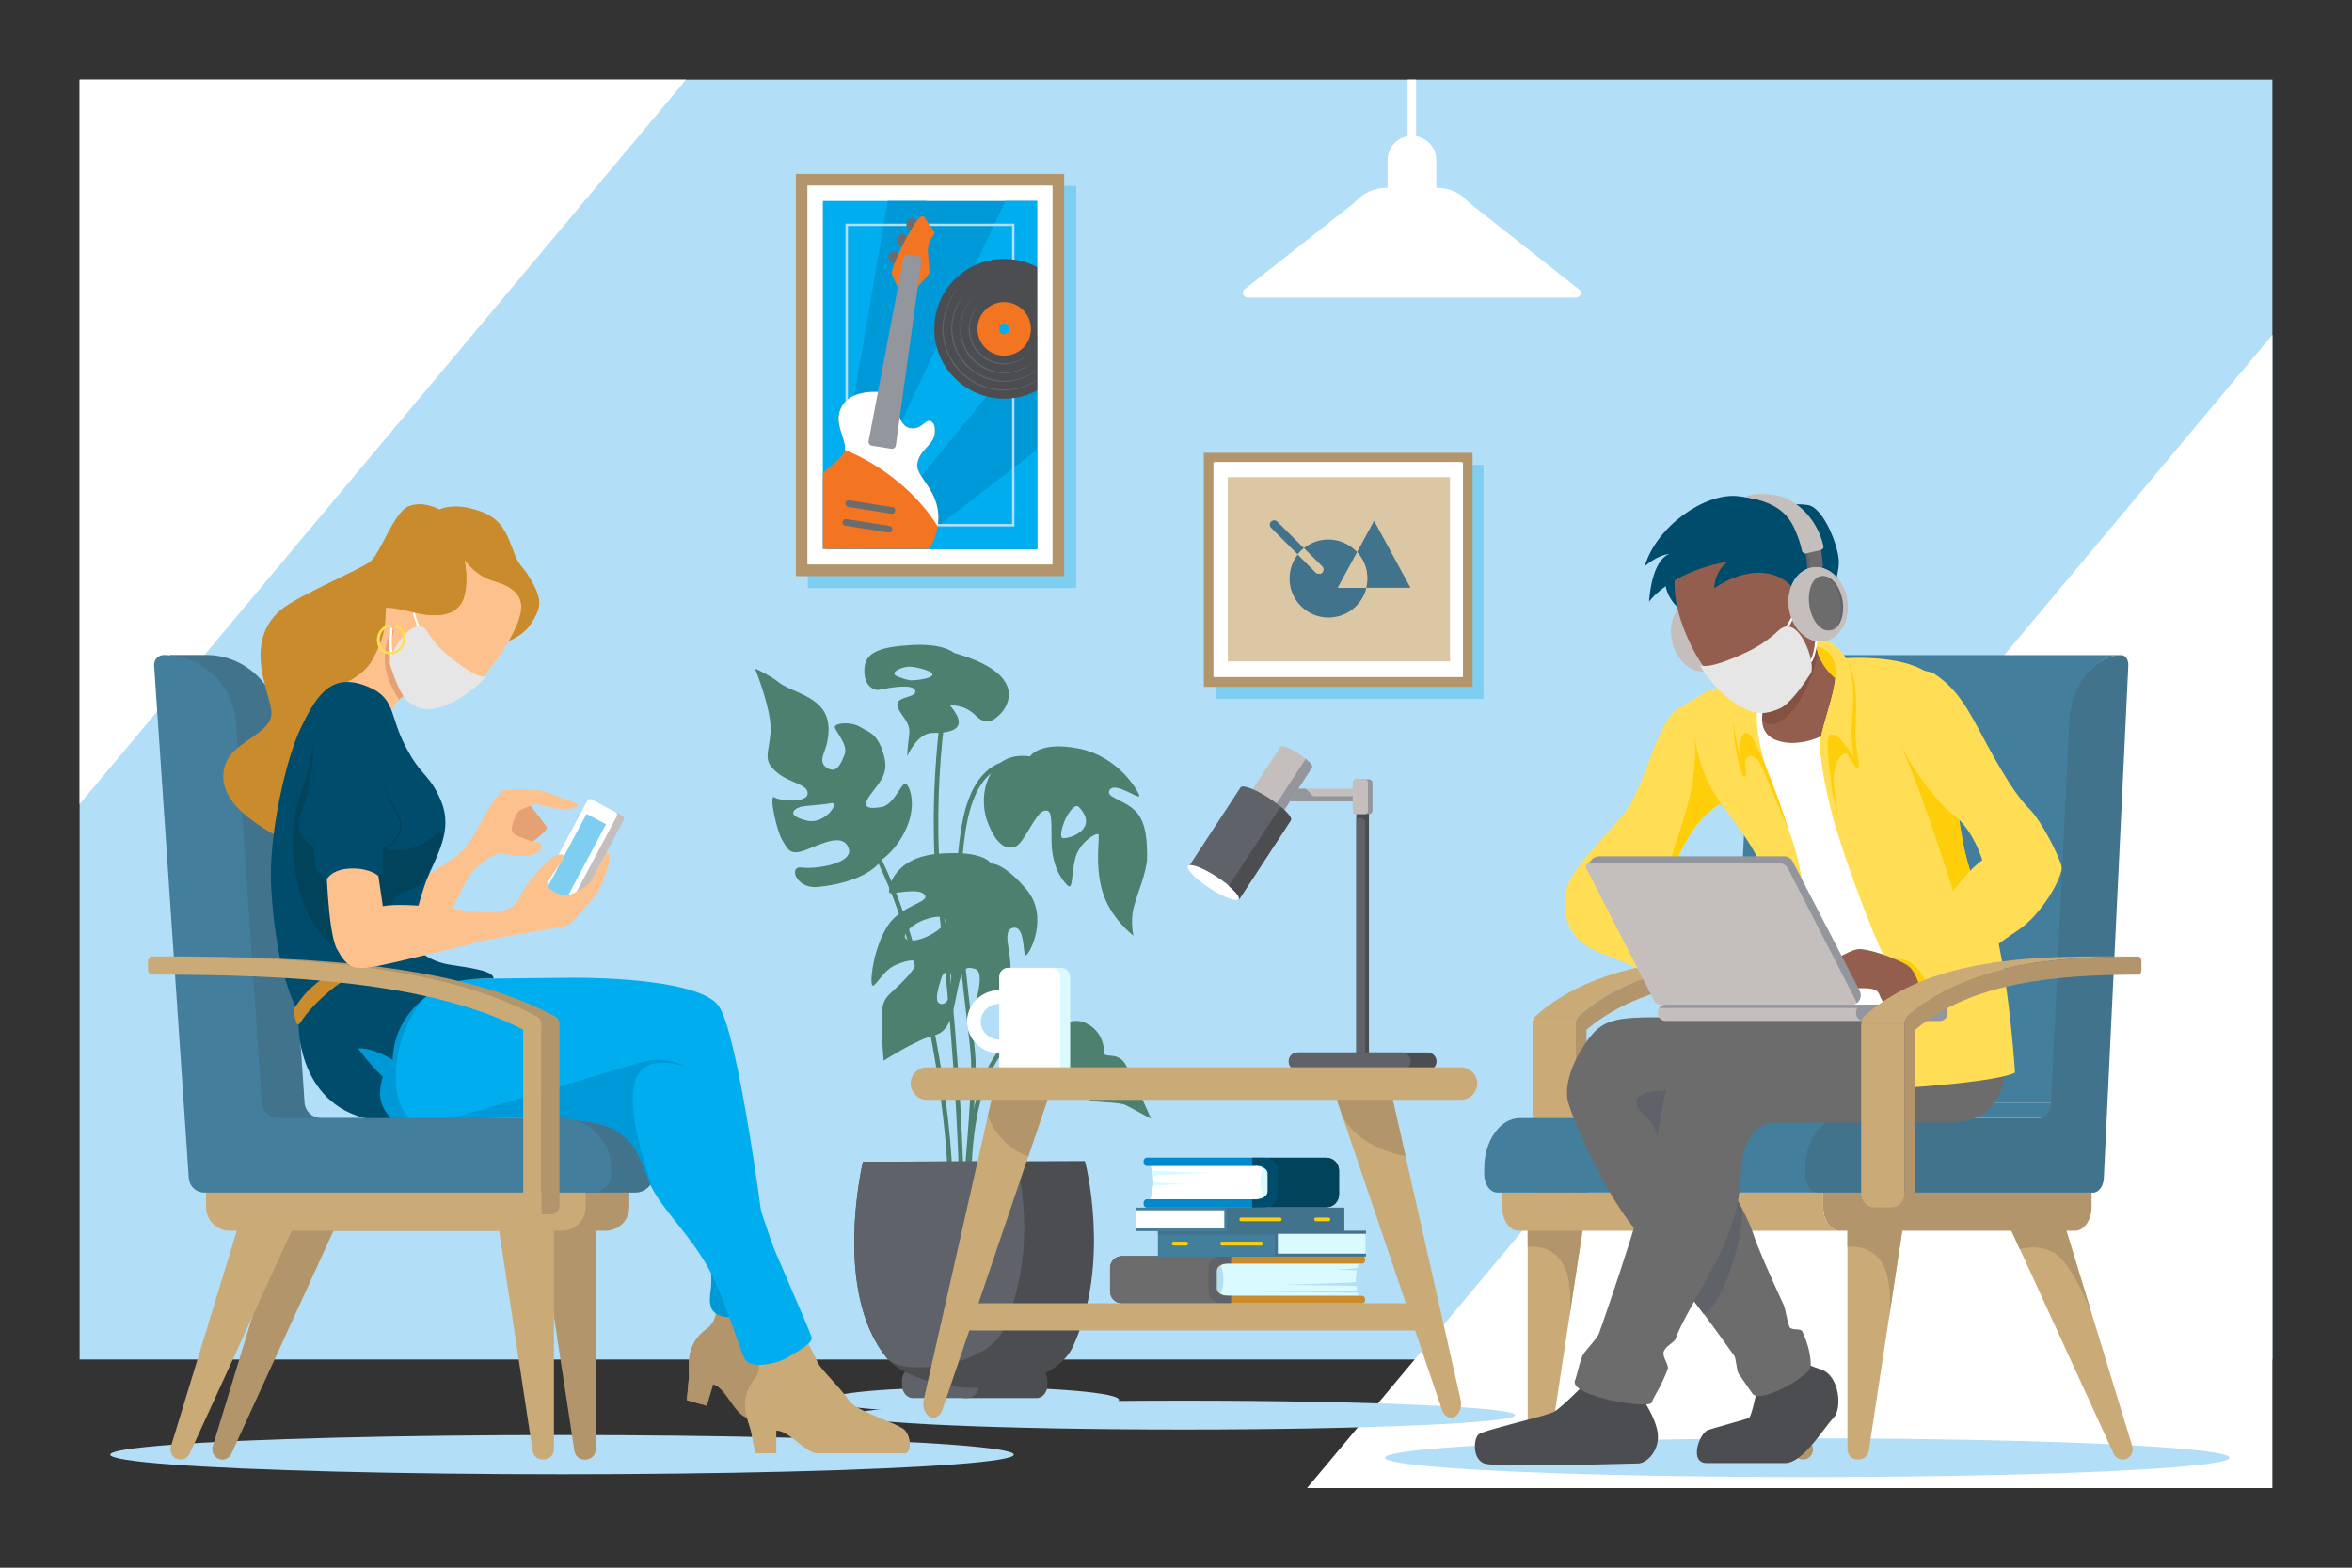 <?xml version="1.0" encoding="utf-8"?>
<!-- Generator: Adobe Illustrator 27.4.1, SVG Export Plug-In . SVG Version: 6.00 Build 0)  -->
<svg version="1.1" id="Calque_6" xmlns="http://www.w3.org/2000/svg" xmlns:xlink="http://www.w3.org/1999/xlink" x="0px" y="0px"
	 viewBox="0 0 1920 1280" style="enable-background:new 0 0 1920 1280;" xml:space="preserve">
<rect x="0" y="0" width="1920" height="1280" fill="#333333" stroke="none"/>
<style type="text/css">
	.st0{clip-path:url(#SVGID_00000093871233556743545510000015571791750569929879_);}
	.st1{fill:#B2DFF7;}
	.st2{fill:#FFFFFF;}
	.st3{fill:#4E806F;}
	.st4{fill:#4C4D51;}
	.st5{fill:#5F6369;}
	.st6{fill:#D9FAFF;}
	.st7{fill:#C4BFBC;}
	.st8{fill:#93969C;}
	.st9{fill:#414141;}
	.st10{fill:#6D6C6C;}
	.st11{fill:#C98B2B;}
	.st12{fill:#41738C;}
	.st13{fill:#437F9C;}
	.st14{fill:#FFCE0A;}
	.st15{fill:#6F2C39;}
	.st16{fill:#00435B;}
	.st17{fill:#008ACB;}
	.st18{fill:#004C6C;}
	.st19{fill:#CAAA77;}
	.st20{fill:#B2956B;}
	.st21{fill:#0099D8;}
	.st22{fill:#00AEEF;}
	.st23{fill:#FCC18D;}
	.st24{fill:#E5A173;}
	.st25{fill:#FFDD55;}
	.st26{fill:#7DCEF1;}
	.st27{enable-background:new    ;}
	.st28{fill:#935E4E;}
	.st29{fill:#855142;}
	.st30{fill:#DCC7A5;}
	.st31{clip-path:url(#SVGID_00000081647606044004507650000014513625607209650615_);}
	.st32{fill-rule:evenodd;clip-rule:evenodd;fill:#F47521;}
	.st33{fill-rule:evenodd;clip-rule:evenodd;fill:#FFFFFF;}
	.st34{fill-rule:evenodd;clip-rule:evenodd;fill:#93969C;}
	.st35{fill:#F47521;}
	.st36{fill:#E6E6E6;}
</style>
<g>
	<defs>
		<rect id="SVGID_1_" x="65" y="65" width="1790" height="1150"/>
	</defs>
	<clipPath id="SVGID_00000168111206616545929790000002990424019603561376_">
		<use xlink:href="#SVGID_1_"  style="overflow:visible;"/>
	</clipPath>
	<g style="clip-path:url(#SVGID_00000168111206616545929790000002990424019603561376_);">
		<rect x="-19" y="-101" class="st1" width="1947" height="1211"/>
	</g>
	<g style="clip-path:url(#SVGID_00000168111206616545929790000002990424019603561376_);">
		<g>
			<polygon class="st2" points="1023,1267.5 2059.8,28.7 2504,28.7 2504,579.7 1928.4,1267.5 			"/>
		</g>
	</g>
	<g style="clip-path:url(#SVGID_00000168111206616545929790000002990424019603561376_);">
		<g>
			<polygon class="st2" points="745.5,-156.6 -159.7,925 -547.5,925 -547.5,443.9 -44.9,-156.6 			"/>
		</g>
	</g>
	<g style="clip-path:url(#SVGID_00000168111206616545929790000002990424019603561376_);">
		<g>
			<rect x="1149.1" y="-72" class="st2" width="6.9" height="238.6"/>
		</g>
		<g>
			<path class="st2" d="M1152.6,185.2L1152.6,185.2c-11,0-19.9-8.9-19.9-19.9v-34.5c0-11,8.9-19.9,19.9-19.9l0,0
				c11,0,19.9,8.9,19.9,19.9v34.5C1172.4,176.3,1163.5,185.2,1152.6,185.2z"/>
		</g>
		<g>
			<path class="st2" d="M1286.6,243h-268.1c-3.3,0-5.1-3.9-3-6.4l90.5-71.4c6.4-7.5,15.7-11.8,25.5-11.8h41.9
				c9.8,0,19.2,4.3,25.5,11.8l90.5,71.4C1291.8,239.1,1289.9,243,1286.6,243z"/>
		</g>
	</g>
	<g style="clip-path:url(#SVGID_00000168111206616545929790000002990424019603561376_);">
		<ellipse class="st1" cx="794.7" cy="1143" rx="118.8" ry="10.4"/>
	</g>
	<g style="clip-path:url(#SVGID_00000168111206616545929790000002990424019603561376_);">
		<g>
			<g>
				<path class="st3" d="M805.8,670.1c8,22.3,17.5,23.9,23.9,20.7c6.4-3.2,15.9-27.1,22.3-28.7c6.4-1.6,6.4,3.2,6.4,23.9
					c0,20.7,8,31.9,12.7,36.6c4.8,4.8,3.2-6.4,6.4-20.7c3.2-14.3,17.5-22.3,19.1-20.7s-3.2,23.9,3.2,46.2
					c6.4,22.3,25.5,36.6,25.5,36.6s-2.7-11.5,0-22.3c3.2-12.7,11.1-30.3,11.1-41.4c0-11.1,0-28.7-9.6-38.2
					c-9.6-9.6-25.5-11.1-20.7-17.5c4.8-6.4,25.5,9.6,23.9,4.8s-17.5-31.9-49.4-38.2c-31.9-6.4-39.8,6.4-39.8,6.4
					C807.4,612.7,797.8,647.8,805.8,670.1z M872.7,663.7c0,0,4.8-8,8-4.8s8,9.6,4.8,15.9c-3.2,6.4-12.7,9.6-17.5,9.6
					C863.1,684.4,869.5,666.9,872.7,663.7z"/>
			</g>
			<g>
				<path class="st3" d="M716.6,563.4c1.6,0,27.1-6.4,30.3,0c3.2,6.4-15.9,4.8-14.3,12.7c1.6,8,11.1,12.7,9.6,23.9
					c-1.6,11.1-1.6,17.5-1.6,17.5s8-19.1,20.7-19.1c12.7,0,31.9-1.6,14.3-22.3c0,0,11.1-1.6,20.7,8c9.6,9.6,15.9,3.2,20.7-1.6
					c4.8-4.8,23.9-31.9-38.2-49.4c0,0-8-8-35-6.4c-27.1,1.6-38.2,6.4-38.2,20.7C705.4,561.8,715,563.4,716.6,563.4z M742.1,544.3
					c4.8,0,19.1,3.2,19.1,6.4c0,3.2-12.7,4.8-17.5,4.8c0,0-3.2,0-11.1-3.2C724.5,549,737.3,544.3,742.1,544.3z"/>
			</g>
			<g>
				<path class="st3" d="M719.8,701.9c0,0,12.7-8,20.7-27.1c8-19.1,1.6-35-1.6-35c-3.2,0-9.6,17.5-19.1,19.1
					c-9.6,1.6-17.5,1.6-9.6-9.6c8-11.1,15.9-17.5,11.1-33.4c-5.1-17.1-11.1-17.5-19.1-22.3c-8-4.8-20.7-3.2-20.7,0s11.1,14.3,8,22.3
					c-3.2,8-6.4,15.9-14.3,11.1c-8-4.8-1.6-12.7,0-20.7c1.6-8,3.2-20.7-6.4-30.3c-9.6-9.6-25.5-12.7-33.4-19.1
					c-7.3-5.8-19.1-11.1-19.1-11.1s14.3,35,12.7,52.6c-1.6,17.5-6.4,22.3,4.8,31.9c11.1,9.6,25.5,9.6,25.5,17.5
					c0,8-22.3,6.4-27.1,3.2c-4.8-3.2,1.6,27.1,6.4,35c4.8,8,6.4,12.7,19.1,8c12.7-4.8,30.3-14.3,35-1.6
					c4.8,12.7-27.1,17.5-38.2,15.9c-11.1-1.6-4.8,17.5,12.7,15.9C684.7,722.7,710.2,716.3,719.8,701.9z M659.2,670.1
					c-14.3-3.2-14.3-8-6.4-11.1c3-1.2,17.5-1.6,25.5-3.2C686.3,654.2,673.6,673.3,659.2,670.1z"/>
			</g>
			<g>
				<path class="st3" d="M826.5,757.7c11.1-3.2,8,23.9,11.1,22.3c3.2-1.6,19.1-31.9,0-54.2c-19.1-22.3-28.7-20.7-28.7-20.7
					s-4.8-11.1-43-8c-38.2,3.2-41.4,30.3-39.8,31.9c1.6,1.6,23.9-4.8,28.7,1.6s-19.1,8-30.3,25.5c-11.1,17.5-14.3,43-12.7,47.8
					c1.6,4.8,8-11.1,19.1-15.9c11.1-4.8,25.5-8,9.6,9.6c-15.9,17.5-20.7,14.3-20.7,35c0,20.7,1.6,33.4,1.6,33.4s27.1-17.5,41.4-20.7
					c14.3-3.2,15.9-23.9,19.1-38.2c3.2-14.3,4.8-19.1,14.3-15.9c9.6,3.2-3.2,38.2-3.2,38.2s19.1-12.7,28.7-27.1
					C831.3,788,815.3,760.9,826.5,757.7z M758,764.1c-9.6,4.8-17.5,4.8-19.1,1.6c-1.6-3.2,4.8-9.6,11.1-12.7
					c6.4-3.2,17.5-6.4,20.7-3.2S767.5,759.3,758,764.1z M769.4,819.7c-8.1,0.7-3.4-13.2-1-20.9c2.4-7.8,8.6-5.5,8.1-0.7
					C776.5,798.1,777.4,819,769.4,819.7z"/>
			</g>
			<g>
				<path class="st3" d="M918.9,869.2c-6.4-11.1-17.5-4.8-17.5-9.6c0-4.8-1.6-17.5-14.3-23.9c-12.7-6.4-20.7,3.2-20.7,3.2
					s-11.1-12.7-30.3-6.4c-19.1,6.4-22.3,33.4-19.1,41.4c3.2,8,11.1,6.4,25.5-1.6c14.3-8,25.5-6.4,28.7-3.2
					c3.2,3.2-14.3,3.2-19.1,12.7c-4.8,9.6-1.6,15.9,11.1,12.7c12.7-3.2,33.4-15.9,41.4-9.6c8,6.4-19.1,9.6-15.9,12.7
					c3.2,3.2,23.9,1.6,30.3,4.8c6.4,3.2,20.7,11.1,20.7,11.1S925.2,880.3,918.9,869.2z"/>
			</g>
		</g>
		<g>
			<path class="st3" d="M786.9,990.2h-3.7c0-62.3-6.5-157.5-17.5-254.6c-11.1-97.9,7.8-187.6,8-188.5l3.6,0.8
				c-0.2,0.9-18.9,90.1-7.9,187.4C780.4,832.4,786.9,927.8,786.9,990.2z"/>
		</g>
		<g>
			<path class="st3" d="M786.9,1074.9l-3.7-0.4c0-0.1,1.7-15.8,6.4-124.1c2-46,12.2-79.1,30.2-98.1c13.7-14.5,26.8-15.1,27.4-15.1
				l0.1,3.7c-0.1,0-12.4,0.6-25.1,14.2c-21.5,23-27.6,64.6-28.9,95.5C788.5,1059.2,787,1074.3,786.9,1074.9z"/>
		</g>
		<g>
			<path class="st3" d="M774.1,1022.6l-3.6-0.9c0.1-0.5,12.3-49-9.6-169.6c-21.9-120.7-55.1-167.6-55.4-168.1l3-2.2
				c0.3,0.5,34,47.9,56.1,169.6C786.7,973,774.6,1020.6,774.1,1022.6z"/>
		</g>
		<g>
			<path class="st3" d="M782.1,1052.5l-3.7-0.4c0.2-1.5,15.9-151.6,14.3-186.1c-0.4-8.9-2-21.9-3.8-37c-5.3-44.1-13.3-110.9-2.6-161
				c4.9-23,14.4-37.9,28-44.3c17.8-8.3,36,1.2,36.8,1.6l-1.7,3.3c-0.2-0.1-17.4-9-33.5-1.5c-12.5,5.8-21.2,19.9-25.9,41.7
				c-10.6,49.6-2.7,115.9,2.6,159.8c1.8,15.1,3.4,28.2,3.8,37.2C798,900.7,782.8,1046.4,782.1,1052.5z"/>
		</g>
		<g>
			<path class="st4" d="M778.4,1130.6c0,6,3.9,10.9,8.8,10.9h59.1c4.9,0,8.8-4.9,8.8-10.9v-3c0-6-3.9-10.9-8.8-10.9h-59.1
				c-4.9,0-8.8,4.9-8.8,10.9V1130.6z"/>
		</g>
		<g>
			<path class="st5" d="M736.3,1130.6c0,6,3.9,10.9,8.8,10.9h45.1c4.9,0,8.8-4.9,8.8-10.9v-3c0-6-3.9-10.9-8.8-10.9h-45.1
				c-4.9,0-8.8,4.9-8.8,10.9V1130.6z"/>
		</g>
		<g>
			<path class="st4" d="M885.7,948c0,0,21.8,82.9-9.7,151.2c-13.2,28.5-58.5,33.9-81.1,34c-23.4,0-58-8.7-70.8-24.3
				c-44.9-54.6-19.6-160.3-19.6-160.3L885.7,948z"/>
		</g>
		<g>
			<path class="st5" d="M829.6,948c0,0,20.4,70.3-11.1,138.6c-13.2,28.5-81.6,37.9-94.5,22.3c-44.9-54.6-19.6-160.3-19.6-160.3
				L829.6,948z"/>
		</g>
	</g>
	<g style="clip-path:url(#SVGID_00000168111206616545929790000002990424019603561376_);">
		<ellipse class="st1" cx="1475.3" cy="1190.2" rx="344.7" ry="15.8"/>
	</g>
	<g style="clip-path:url(#SVGID_00000168111206616545929790000002990424019603561376_);">
		<ellipse class="st1" cx="458.8" cy="1187.7" rx="368.8" ry="16"/>
	</g>
	<g style="clip-path:url(#SVGID_00000168111206616545929790000002990424019603561376_);">
		<ellipse class="st1" cx="966.4" cy="1155.4" rx="270.4" ry="11.8"/>
	</g>
	<g style="clip-path:url(#SVGID_00000168111206616545929790000002990424019603561376_);">
		<g>
			<path class="st6" d="M866.3,790.2h-43.1c-4.1,0-7.4,3.3-7.4,7.4v78.6h57.8v-78.6C873.6,793.5,870.3,790.2,866.3,790.2z"/>
		</g>
		<g>
			<path class="st2" d="M858.3,790.2h-35.1c-4.1,0-7.4,3.3-7.4,7.4v78.6h49.8v-78.6C865.6,793.5,862.3,790.2,858.3,790.2z"/>
		</g>
		<g>
			<path class="st2" d="M815.9,860c-14.6,0-26.5-11.6-26.5-25.8c0-14.2,11.9-25.8,26.5-25.8c14.6,0,26.5,11.6,26.5,25.8
				C842.4,848.4,830.5,860,815.9,860z M815.9,819.6c-8.4,0-15.3,6.6-15.3,14.6c0,8.1,6.9,14.6,15.3,14.6s15.3-6.6,15.3-14.6
				C831.2,826.2,824.4,819.6,815.9,819.6z"/>
		</g>
	</g>
	<g style="clip-path:url(#SVGID_00000168111206616545929790000002990424019603561376_);">
		<g>
			<rect x="1107.2" y="638.8" class="st4" width="10.3" height="222.9"/>
		</g>
		<g>
			<path class="st5" d="M1111,668.1h-3.8v193.6h7.2V671.5C1114.4,669.6,1112.9,668.1,1111,668.1z"/>
		</g>
		<g>
			<g>
				<path class="st4" d="M1165.4,873.9h-106.1c-4,0-7.3-3.3-7.3-7.3l0,0c0-4,3.3-7.3,7.3-7.3h106.1c4,0,7.3,3.3,7.3,7.3l0,0
					C1172.7,870.6,1169.5,873.9,1165.4,873.9z"/>
			</g>
			<g>
				<path class="st5" d="M1144.3,873.9h-85c-4,0-7.3-3.3-7.3-7.3l0,0c0-4,3.3-7.3,7.3-7.3h85c4,0,7.3,3.3,7.3,7.3l0,0
					C1151.6,870.6,1148.4,873.9,1144.3,873.9z"/>
			</g>
		</g>
		<g>
			
				<rect x="1076" y="618.3" transform="matrix(-1.836970e-16 1 -1 -1.836970e-16 1730.362 -432.025)" class="st7" width="10.3" height="61.7"/>
		</g>
		<g>
			<polygon class="st8" points="1112,654.3 1112,650.1 1072.1,650.1 1065.9,644 1050.4,644 1050.4,654.3 			"/>
		</g>
		<g>
			<path class="st8" d="M1117.7,636.3h-10.6c-1.5,0-2.7,1.2-2.7,2.7v23c0,1.5,1.2,2.7,2.7,2.7h10.6c1.5,0,2.7-1.2,2.7-2.7v-23
				C1120.4,637.5,1119.2,636.3,1117.7,636.3z"/>
		</g>
		<g>
			<path class="st7" d="M1114,636.3h-7c-1.5,0-2.7,1.2-2.7,2.7v23c0,1.5,1.2,2.7,2.7,2.7h7c1.5,0,2.7-1.2,2.7-2.7v-23
				C1116.7,637.5,1115.5,636.3,1114,636.3z"/>
		</g>
		<g>
			<g>
				<path class="st7" d="M1060.1,615.3c-7.1-4.7-13.8-7.2-14.8-5.6l-28,42.8c1-1.6,7.7,0.9,14.8,5.6c7.1,4.7,12.1,9.7,11,11.3
					l28-42.8C1072.2,625,1067.2,620,1060.1,615.3z"/>
			</g>
			<g>
				<g>
					<path class="st8" d="M1065.9,619.6l-28,42.8c3.8,3.2,6,5.9,5.2,7.1l28-42.8C1071.9,625.5,1069.7,622.7,1065.9,619.6z"/>
				</g>
			</g>
			<g>
				<g>
					<path class="st5" d="M1036.2,651.8c-11.3-7.4-21.9-11.4-23.5-8.9l-42.4,64.8c1.7-2.5,12.2,1.5,23.5,8.9
						c11.3,7.4,19.2,15.5,17.6,18l42.4-64.8C1055.4,667.3,1047.5,659.3,1036.2,651.8z"/>
				</g>
				<g>
					
						<ellipse transform="matrix(0.547 -0.837 0.837 0.547 -155.236 1155.37)" class="st2" cx="990.8" cy="721.2" rx="5.5" ry="24.6"/>
				</g>
			</g>
			<g>
				<g>
					<path class="st4" d="M1045.4,658.6l-42.4,64.8c6,5,9.5,9.5,8.3,11.2l42.4-64.8C1054.9,668.1,1051.4,663.7,1045.4,658.6z"/>
				</g>
			</g>
		</g>
	</g>
	<g style="clip-path:url(#SVGID_00000168111206616545929790000002990424019603561376_);">
		<g>
			<g>
				<g>
					<path class="st9" d="M1004.9,1025.6h-89c-5.3,0-9.7,4.3-9.7,9.7v19.1c0,5.3,4.3,9.7,9.7,9.7h89V1025.6z"/>
				</g>
				<g>
					<path class="st10" d="M1004.9,1025.6h-89c-5.3,0-9.7,4.3-9.7,9.7v19.1c0,5.3,4.3,9.7,9.7,9.7h89V1025.6z"/>
				</g>
				<g>
					<path class="st1" d="M1011.6,1031.7h-9.8c-4.8,0-9,2.6-9,5.9v14.4c0,3.4,4.3,5.9,9,5.9h9.8h97.4c0,0-2.1-7.6-2.1-12.8
						c0-5.2,2.1-13.5,2.1-13.5H1011.6z"/>
				</g>
				<g>
					<path class="st6" d="M1011.6,1031.7h-9.8c-4.8,0-9,2.6-9,5.9v14.4c0,3.4,4.3,5.9,9,5.9h9.8h97.4c0,0-0.3-0.9-0.6-2.3
						c-0.1-0.3-82.3-0.8-82.3-0.8s81.9-0.9,81.8-1.3c-0.2-1-0.4-2.1-0.6-3.3c-0.1-0.6-60.4-1.2-60.4-1.2s60-1.7,60-2.2
						c0-0.5-0.1-1.1-0.1-1.6c0-2.3,0.4-5.2,0.9-7.8c0.1-0.3-17.1-0.8-17.1-0.8s17.5-1,17.6-1.4c0.4-2,0.8-3.5,0.8-3.5H1011.6z"/>
				</g>
				<g>
					<ellipse class="st1" cx="993.2" cy="1044.7" rx="5.5" ry="13.9"/>
				</g>
				<g>
					<path class="st11" d="M1002.2,1057.9c-4.8,0-9-2.6-9-5.9v-14.4c0-3.4,4.3-5.9,9-5.9h107.4h2.3c1.6,0,2.5-1.5,2.5-3v-0.2
						c0-1.6-0.9-3-2.5-3h-21.8h-93.9c-5.3,0-9.9,4.5-9.9,9.8v19.1c0,5.3,4.6,9.8,9.9,9.8h93.9h21.8c1.6,0,2.5-1.5,2.5-3v-0.2
						c0-1.6-0.9-3-2.5-3h-2.3H1002.2z"/>
				</g>
				<g>
					<path class="st5" d="M1005,1058.1h-3.1c-4.8,0-8.7-2.7-8.7-6.1v-14.4c0-3.4,3.9-6.1,8.7-6.1h3.1v-5.9h-9.1
						c-5.3,0-9.7,4.3-9.7,9.7v19.1c0,5.3,4.3,9.7,9.7,9.7h9.1V1058.1z"/>
				</g>
			</g>
		</g>
		<g>
			<g>
				
					<rect x="1019.7" y="930.6" transform="matrix(6.123234e-17 -1 1 6.123234e-17 14.709 2045.648)" class="st12" width="21.1" height="169.8"/>
			</g>
			<g>
				
					<rect x="982.6" y="967.7" transform="matrix(6.123234e-17 -1 1 6.123234e-17 -22.358 2008.582)" class="st13" width="21.1" height="95.6"/>
			</g>
			<g>
				
					<rect x="991.6" y="958.6" transform="matrix(6.123234e-17 -1 1 6.123234e-17 -13.321 1999.544)" class="st12" width="3" height="95.6"/>
			</g>
			<g>
				
					<rect x="1071" y="979.5" transform="matrix(6.123234e-17 -1 1 6.123234e-17 63.637 2094.577)" class="st6" width="16.2" height="71.9"/>
			</g>
			<g>
				<path class="st14" d="M1029.3,1017h-31.6c-0.9,0-1.6-0.7-1.6-1.6s0.7-1.6,1.6-1.6h31.6c0.9,0,1.6,0.7,1.6,1.6
					S1030.2,1017,1029.3,1017z"/>
			</g>
			<g>
				<path class="st14" d="M968.3,1017h-10.1c-0.9,0-1.6-0.7-1.6-1.6s0.7-1.6,1.6-1.6h10.1c0.9,0,1.6,0.7,1.6,1.6
					S969.1,1017,968.3,1017z"/>
			</g>
		</g>
		<g>
			<g>
				
					<rect x="1002.8" y="910.8" transform="matrix(4.523677e-11 -1 1 4.523677e-11 16.759 2008.014)" class="st13" width="19.2" height="169.8"/>
			</g>
			<g>
				
					<rect x="1039.8" y="947.8" transform="matrix(4.476337e-11 -1 1 4.476337e-11 53.826 2045.08)" class="st12" width="19.2" height="95.6"/>
			</g>
			<g>
				
					<rect x="956.1" y="959.7" transform="matrix(4.476514e-11 -1 1 4.476514e-11 -32.169 1959.085)" class="st2" width="14.8" height="71.9"/>
			</g>
			<g>
				<path class="st14" d="M1044.8,997.1h-31.6c-0.8,0-1.5-0.7-1.5-1.5s0.7-1.5,1.5-1.5h31.6c0.8,0,1.5,0.7,1.5,1.5
					S1045.6,997.1,1044.8,997.1z"/>
			</g>
			<g>
				<path class="st14" d="M1084.4,997.1h-10.1c-0.8,0-1.5-0.7-1.5-1.5s0.7-1.5,1.5-1.5h10.1c0.8,0,1.5,0.7,1.5,1.5
					S1085.2,997.1,1084.4,997.1z"/>
			</g>
		</g>
		<g>
			<g>
				<g>
					<path class="st15" d="M1022.2,985.7h60.5c5.8,0,10.4-4.7,10.4-10.4v-19.6c0-5.8-4.7-10.4-10.4-10.4h-60.5V985.7z"/>
				</g>
				<g>
					<path class="st16" d="M1022.2,985.7h60.5c5.8,0,10.4-4.7,10.4-10.4v-19.6c0-5.8-4.7-10.4-10.4-10.4h-60.5V985.7z"/>
				</g>
				<g>
					<path class="st6" d="M1014.9,979.1h10.5c5.2,0,9.8-2.8,9.8-6.4v-14.6c0-3.6-4.6-6.4-9.8-6.4h-10.5h-75.6c0,0,2.3,7.7,2.3,13.3
						c0,5.6-2.3,14-2.3,14H1014.9z"/>
				</g>
				<g>
					<path class="st2" d="M1014.9,979.1h10.5c5.2,0,9.8-2.8,9.8-6.4v-14.6c0-3.6-4.6-6.4-9.8-6.4h-10.5h-75.6c0,0,0.5,1.6,1,4
						c0.2,0.7,48.7,1.8,48.7,1.8s-47.9,1.9-47.8,2.7c0.2,1.6,0.4,3.3,0.4,4.8c0,0.5,25.5,1.7,25.5,1.7s-25.7,1.1-25.8,1.7
						c-0.6,5.1-2.1,10.6-2.1,10.6H1014.9z"/>
				</g>
				<g>
					<ellipse class="st6" cx="1034.8" cy="965.5" rx="5.9" ry="14.5"/>
				</g>
				<g>
					<path class="st17" d="M1025.1,951.8c5.2,0,9.8,2.8,9.8,6.4v14.6c0,3.6-4.6,6.4-9.8,6.4h-86.4h-2.5c-1.7,0-2.7,1.6-2.7,3.3v0.2
						c0,1.7,0.9,3.3,2.7,3.3h23.6h71.8c5.8,0,10.7-4.9,10.7-10.6v-19.6c0-5.8-5-10.6-10.7-10.6h-71.8h-23.6c-1.7,0-2.7,1.6-2.7,3.3
						v0.2c0,1.7,0.9,3.3,2.7,3.3h2.5H1025.1z"/>
				</g>
				<g>
					<path class="st18" d="M1022.1,951.6h3.4c5.2,0,9.4,3,9.4,6.6v14.6c0,3.6-4.2,6.6-9.4,6.6h-3.4v6.4h9.8
						c5.8,0,10.4-4.7,10.4-10.4v-19.6c0-5.8-4.7-10.4-10.4-10.4h-9.8V951.6z"/>
				</g>
			</g>
		</g>
	</g>
	<g style="clip-path:url(#SVGID_00000168111206616545929790000002990424019603561376_);">
		<g>
			<g>
				<path class="st19" d="M1184.5,1157.5L1184.5,1157.5c-3.2,0-6.1-2.5-7.4-6.5l-86.8-256h46l56.1,248.1
					C1193.9,1150.3,1190,1157.5,1184.5,1157.5z"/>
			</g>
			<g>
				<path class="st19" d="M761.9,1157.5L761.9,1157.5c3.2,0,6.1-2.5,7.4-6.5l86.8-256h-46l-56.1,248.1
					C752.5,1150.3,756.4,1157.5,761.9,1157.5z"/>
			</g>
		</g>
		<g>
			<g>
				<path class="st20" d="M1096,912l-5.7-16.9h46l11,48.6C1147.2,943.6,1112.2,939.6,1096,912z"/>
			</g>
			<g>
				<path class="st20" d="M839.5,944l16.6-48.9h-46l-3.6,16C806.5,911,814.9,936.2,839.5,944z"/>
			</g>
		</g>
		<g>
			<path class="st19" d="M1192.6,898H756.7c-7.3,0-13.3-6-13.3-13.3l0,0c0-7.3,6-13.3,13.3-13.3h435.9c7.3,0,13.3,6,13.3,13.3l0,0
				C1205.9,892,1199.9,898,1192.6,898z"/>
		</g>
		<g>
			<path class="st19" d="M1156.2,1086.3H793c-6.1,0-11.1-5-11.1-11.1l0,0c0-6.1,5-11.1,11.1-11.1h363.3c6.1,0,11.1,5,11.1,11.1l0,0
				C1167.4,1081.3,1162.4,1086.3,1156.2,1086.3z"/>
		</g>
	</g>
	<g style="clip-path:url(#SVGID_00000168111206616545929790000002990424019603561376_);">
		<path class="st20" d="M477,1191.7h1.1c4.5,0,8.2-3.7,8.2-8.2V996.7h-46l28.6,188C469.5,1188.7,472.9,1191.7,477,1191.7z"/>
	</g>
	<g style="clip-path:url(#SVGID_00000168111206616545929790000002990424019603561376_);">
		<path class="st20" d="M181.5,1191.7L181.5,1191.7c3.2,0,6.1-1.9,7.4-4.8l86.8-189.5h-46l-56.1,183.7
			C172.1,1186.4,176,1191.7,181.5,1191.7z"/>
	</g>
	<g style="clip-path:url(#SVGID_00000168111206616545929790000002990424019603561376_);">
		<path class="st20" d="M223.1,1004.9h271.3c10.6,0,19.3-8.7,19.3-19.3v-25.2c0-10.6-8.7-19.3-19.3-19.3H223.1
			c-10.6,0-19.3,8.7-19.3,19.3v25.2C203.8,996.2,212.5,1004.9,223.1,1004.9z"/>
	</g>
	<g style="clip-path:url(#SVGID_00000168111206616545929790000002990424019603561376_);">
		<path class="st12" d="M227.6,590l21,310.3c0.5,7.1,6.4,12.6,13.5,12.6h230.4c22.8,0,41.2,18.5,41.2,41.2v4.5
			c0,8.3-6.7,15.1-15.1,15.1H201.6c-6.6,0-12.1-5.1-12.6-11.8l-50-427.1c0,0,25,0,29.7,0h0C199.7,534.9,225.5,559,227.6,590z"/>
	</g>
	<g style="clip-path:url(#SVGID_00000168111206616545929790000002990424019603561376_);">
		<g>
			<g>
				<path class="st20" d="M609.8,959.7c-2.5,6.6,19.5,117.6,20.7,127.1c0.7,5.5,12,24.6,15.9,37.3c3,9.5,32.6,28.3,36.3,35.2
					c4,7.2,0,19.7-5.3,18.1c-5.3-1.6-57.1-16.7-67.7-19.9c-10.6-3.1-16.9-24.1-27.5-27.2l-5.2,17.6l-16.3-4.8c0,0,0.8-9.4,1.7-18.7
					c0.6-7.3-4.3-26.2,15-39.8c16-11.2,4.6-57.9,5.2-72.3C582.7,1009.8,616.4,942.3,609.8,959.7z"/>
			</g>
			<g>
				<path class="st21" d="M576.7,1011.6c0,0,5.7,26.3,3.4,42.3c-2.3,16,1.1,22.9,25.2,21.7s11.6-56,11.6-56l-37.9-6.9L576.7,1011.6z
					"/>
			</g>
			<g>
				<path class="st20" d="M646.5,1124.1c3,9.5,32.6,28.3,36.3,35.2c4,7.2,0,19.7-5.3,18.1c-5.3-1.6-57.1-16.7-67.7-19.9
					c-10.6-3.1-19.1-32.5-29.7-35.6l-7.3,24.8l-12.1-3.5c0,0,0.8-9.4,1.7-18.7c0.6-7.3-4.3-26.2,15-39.8c2.4-1.7,4.5-4.1,6.4-7.1
					C576.6,1092.9,629.4,1141.3,646.5,1124.1z"/>
			</g>
		</g>
		<g>
			<g>
				<path class="st19" d="M612,996.7c-0.5,7.1,51.8,107.3,55.7,116.1c2.2,5.1,18.4,20.3,25.8,31.3c5.5,8.3,39.2,18,44.8,23.5
					c5.8,5.8,5.5,18.9,0,18.9c-5.5,0-59.5,0-70.5,0c-11.1,0-23-18.4-34.1-18.4v18.4h-17c0,0-1.8-9.2-3.7-18.4
					c-1.4-7.2-11.6-24,3.2-42.4c12.2-15.2-11.8-56.8-15.4-70.8C600,1052.5,613.4,978.2,612,996.7z"/>
			</g>
			<g>
				<path class="st19" d="M693.5,1144.1c5.5,8.3,39.2,18,44.8,23.5c5.8,5.8,5.5,18.9,0,18.9c-5.5,0-59.5,0-70.5,0
					c-11.1,0-27.5-25.8-38.5-25.8v25.8h-12.6c0,0-1.8-9.2-3.7-18.4c-1.4-7.2-11.6-24,3.2-42.4c1.8-2.3,3.2-5.2,4.2-8.6
					C617.6,1133.9,681.9,1165.4,693.5,1144.1z"/>
			</g>
		</g>
		<g>
			<path class="st22" d="M352.5,914.4c1.4,0.6,98.6-5.9,135.7,3c33.9,8.1,35.7,36.1,44.5,53.4s31.4,38.6,45.9,65.2
				c14.5,26.5,25,67.1,30,74.4s25.5,3.4,34.8-2.3c9.3-5.7,20.6-11.9,19.1-16.4c-2.3-6.9-20.1-47.4-29.7-70
				c-9.6-22.7-43.6-137-43.6-137l-32.8-38.4c0,0-121.8,15.3-125.2,15.5C427.8,861.8,352.5,914.4,352.5,914.4z"/>
		</g>
		<g>
			<path class="st21" d="M352.5,914.4c1.4,0.6,98.6-5.9,135.7,3c33.9,8.1,35.7,36.1,44.5,53.4c-17.7-56.3-39.5-130.7,46.3-92.9
				l-22.6-31.6c0,0-121.8,15.3-125.2,15.5C427.8,861.8,352.5,914.4,352.5,914.4z"/>
		</g>
		<g>
			<path class="st22" d="M259.1,880.3c0,0,6.5,22.1,39.3,31.4c32.8,9.4,53.6,5.1,82.8-2.4c29.2-7.5,130.1-39.1,145.4-42.8
				c15.3-3.7,36.3,0.5,53.4,19.6c17.1,19.1,41.6,105.4,41.6,105.4S602,841.5,586.4,821c-15.5-20.5-92.2-22.8-117.9-22.7
				s-139.8,1.6-139.8,1.6l-57.5,54.4L259.1,880.3z"/>
		</g>
		<g>
			<path class="st21" d="M391.4,798.9c-73.2-25.2-120.2,55.3-120.2,55.3l-12.2,26.1c0,0,6.5,22.1,39.3,31.4
				c16.4,4.7,29.8,5.9,42.7,5.1C303.4,904.1,327.4,786.4,391.4,798.9z"/>
		</g>
		<g>
			<path class="st18" d="M336,770c0,0,9.7,14.1,30.3,17.5c16.5,2.7,36.4,4.7,36.6,11.4c0,0-30.7-0.8-43.5,6.9
				c-28.6,17.2-37.9,38-38.9,59.5c0,0-16.1-10.3-28.2-9.2c0,0,12.2,16.1,20.2,23c-4.6,16-2.3,25.2,9.1,36.6
				c-74.7,0-79.1-70.6-77.7-84.6s22-27,22-27L336,770z"/>
		</g>
	</g>
	<g style="clip-path:url(#SVGID_00000168111206616545929790000002990424019603561376_);">
		<g>
			<path class="st19" d="M442.9,1191.7h1.1c4.5,0,8.2-3.7,8.2-8.2V996.7h-46l28.6,188C435.4,1188.7,438.8,1191.7,442.9,1191.7z"/>
		</g>
		<g>
			<path class="st19" d="M147.4,1191.7L147.4,1191.7c3.2,0,6.1-1.9,7.4-4.8l86.8-189.5h-46l-56.1,183.7
				C138,1186.4,141.9,1191.7,147.4,1191.7z"/>
		</g>
		<g>
			<path class="st19" d="M187.5,1004.9h271.3c10.6,0,19.3-8.7,19.3-19.3v-25.2c0-10.6-8.7-19.3-19.3-19.3H187.5
				c-10.6,0-19.3,8.7-19.3,19.3v25.2C168.2,996.2,176.9,1004.9,187.5,1004.9z"/>
		</g>
		<g>
			<path class="st13" d="M192.7,590l21,310.3c0.5,7.1,6.4,12.6,13.5,12.6h230.4c22.8,0,41.2,18.5,41.2,41.2v4.5
				c0,8.3-6.7,15.1-15.1,15.1H166.7c-6.6,0-12.1-5.1-12.6-11.8l-28.3-418.6c-0.3-4.6,3.3-8.5,7.9-8.5h0
				C164.8,534.9,190.6,559,192.7,590z"/>
		</g>
		<g>
			<g>
				<path class="st11" d="M402.5,527.7c0,0,22-4.6,30.6-17.9s10.1-19,0.9-35.3c-9.2-16.3-9.2-8.5-16.4-28.6s-15.6-26.1-32.5-30.6
					c-16.6-4.4-26.4,0.7-26.4,0.7s-12.7-7.5-25-2.7s-22.8,38.2-31.4,45.1c-8.5,6.9-58.1,27.3-72.6,39.2
					c-14.4,11.8-20.7,29.7-14.9,55.5c5.8,25.8,11.4,30.5,0.9,41.1c-10.5,10.7-30,16.6-33,34.5c-3,17.9,8.7,35.6,46.8,55.8
					S309.8,537,309.8,537L402.5,527.7z"/>
			</g>
			<g>
				<path class="st23" d="M349.8,564.5c0,0-27.8-8-34.2,29.7s-40.4-33.5-40.4-33.5s21.2-7.6,29-22.3s11.4-24.7,10.6-45.7
					c-0.8-21,49.4,26.3,49.4,26.3L349.8,564.5z"/>
			</g>
			<g>
				<path class="st24" d="M349.8,564.5c0,0-13.8-3.9-24.1,6.8c-10.8-16.9-16.6-34.5-6-57.9c6.4-15.4-4.1,0.3-4.9-20.6
					c-0.8-21,49.4,26.3,49.4,26.3L349.8,564.5z"/>
			</g>
			<g>
				<path class="st23" d="M329.9,488.3c0,0-11.1,33.1-12.7,45.3c-1.6,12.2,24.7,39.2,31,42.5c6.3,3.4,32.3-5.6,46.9-23.9
					c14.6-18.3,30.6-42.3,30.4-57.1c-0.3-14.8-17.5-19.1-24.5-21.2s-24.1-12.8-26.9-28.9S329.9,488.3,329.9,488.3z"/>
			</g>
			<g>
				<g>
					<path class="st25" d="M310.3,518.8l-1.9-0.7c0.8-2.3,2.3-4.4,4.2-5.9c3.2-2.5,7.2-3.3,10.9-2l-0.7,1.9c-3-1.1-6.3-0.4-8.9,1.7
						C312.3,515,311.1,516.8,310.3,518.8z"/>
				</g>
				<g>
					
						<ellipse transform="matrix(0.157 -0.988 0.988 0.157 -217.216 742.758)" class="st23" cx="326.6" cy="498.6" rx="16.9" ry="11.1"/>
				</g>
				<g>
					<path class="st25" d="M318.7,534.3c-1.2,0-2.4-0.2-3.6-0.6c-2.9-1-5.2-3.2-6.4-6.2c-1.2-2.9-1.3-6.3-0.2-9.4
						c0.2-0.5,0.8-0.8,1.3-0.6c0.5,0.2,0.8,0.8,0.6,1.3c-0.9,2.7-0.9,5.5,0.1,8c1,2.4,2.9,4.3,5.3,5.1c4.9,1.8,10.5-1.2,12.5-6.7
						c1.9-5.4-0.5-11.3-5.4-13.1c-0.5-0.2-0.8-0.8-0.6-1.3c0.2-0.5,0.8-0.8,1.3-0.6c6,2.1,8.9,9.1,6.6,15.6
						C328.3,531,323.5,534.3,318.7,534.3z"/>
				</g>
			</g>
			<g>
				<path class="st11" d="M372.2,431.9c0,0,12.7,31.2,7,54.1c-5.7,23-34.5,15.8-45.9,13s-40.9-8.7-53,10.9
					c-12.1,19.6-7.5,41.6-7.5,41.6l-31.6,4.3l20.1-59.2L372.2,431.9z"/>
			</g>
			<g>
				<path class="st24" d="M431.6,656c2,2.8,14.4,17.9,15,20c0.6,2-16.6,15.1-16.6,15.1l-22.7-12.1l21-26.5L431.6,656z"/>
			</g>
			<g>
				<path class="st23" d="M338.7,721.3c0,0,26.1-16.9,34.4-22.8c8.3-5.9,16.1-20.6,21-29.9c5-9.3,12.7-20.6,15.4-22.6
					s26.4-1.4,31.1-0.6s26.2,8.8,30.2,10.9s-4.2,4.6-10.9,4.5c-6.8-0.2-22.2-4.4-22.2-4.4s-13.7,4.2-15.1,6.8s-7.1,13.3-3.8,16.8
					c3.3,3.5,18.1,7.9,21.4,8s3.8,8.9-9.1,10.6c-12.9,1.7-18.9-3.2-25-1.3c-6.1,1.9-18.5,9-24.9,21s-15,31.4-22.6,39.3
					c-7.6,7.9-35.2,1.8-35.2,1.8L338.7,721.3z"/>
			</g>
			<g>
				<path class="st18" d="M332.6,775.6c0.2,0,8.3-38.6,16-58c8-19.2,21.2-39.6,11.7-63c-9.6-23.3-16.3-19.6-29.7-46
					c-13.5-26.2-7.1-40.3-34.7-49.6c-27.6-9.1-39,11.9-50.6,35.9c-11.4,23.6-26.1,85.9-24,128.5c2.5,42.7,9,76.6,21.7,102.5
					c7.8,6.6,10.8-10.9,10.9-11c6.8-10.4,13.6-0.9,20.2-11.5C293.7,794.5,313.2,785.2,332.6,775.6z"/>
			</g>
			<g>
				<path class="st16" d="M313.7,755.1c9-40.5,24.8-19.4,35.4-41.3c4.6-9.8,9.8-19.9,12-30.7c0.5-2.6-2.6-4.2-4.5-2.4
					c-17.6,16.5-46,20.7-56.8-3.1c-11.7-26.1,11.7-87.5-16.2-97c-27.6-9.2-12.9-6-26.1,16.6c-6,48.8-20.9,55.9-18.1,98.6
					c2.7,56.5,32.8,76.8,33,76.8C272.3,772.4,304.1,795.4,313.7,755.1z"/>
			</g>
			<g>
				<path class="st11" d="M239.9,827.5c-0.5-1.9,0-4,1.4-5.8c2.8-3.7,7.9-12.8,22-22.7c22.4-15.7,61.8-24.6,76.5-24.5
					c23.3,0.2,10.3,5.5-18,10.1c-22.5,3.6-40.7,14.2-53.4,25.1c-10.6,9.1-18,17-23.6,25.9c-0.7,1.2-2.6,0.7-2.9-0.4L239.9,827.5z"/>
			</g>
			<g>
				<g>
					<path class="st7" d="M465.4,746l-16.6-8.8c-1.3-0.7-1.8-2.3-1.1-3.6l40.1-75.3c0.7-1.3,2.3-1.8,3.6-1.1l16.6,8.8
						c1.3,0.7,1.8,2.3,1.1,3.6L469,744.9C468.3,746.2,466.7,746.7,465.4,746z"/>
				</g>
				<g>
					<path class="st2" d="M459.7,743l-19.3-10.3c-1.3-0.7-1.8-2.3-1.1-3.6l40.1-75.3c0.7-1.3,2.3-1.8,3.6-1.1l19.3,10.3
						c1.3,0.7,1.8,2.3,1.1,3.6l-40.1,75.3C462.6,743.2,461,743.7,459.7,743z"/>
				</g>
				<g>
					
						<rect x="459.5" y="663.9" transform="matrix(0.883 0.47 -0.47 0.883 385.104 -137.659)" class="st26" width="18" height="78.6"/>
				</g>
			</g>
			<g>
				<path class="st16" d="M307.7,715.1c1.9-0.8,3.5-2.4,4.2-4.3c0.4-0.9,0.5-1.9,0.5-2.9l0-0.7l-0.1-0.7l-0.3-1.5
					c-0.3-2.1-0.5-4.2-0.5-6.4c0-2.1,0.2-4.2,0.6-6.4c0.1-0.3,0.3-0.5,0.5-0.6l0.1,0c2.3-0.9,4.5-2.3,6.4-4.1
					c1.8-1.8,3.4-3.8,4.5-6.1c0.5-1.2,1-2.4,1.3-3.6c0.4-1.2,0.6-2.4,0.6-3.7c0-2.5-0.7-4.9-1.7-7.4c-1-2.4-2.3-4.8-3.5-7.1
					c-1.2-2.4-2.5-4.8-3.5-7.3c-2.1-5-3.3-10.5-3-15.9c0.2,2.7,0.7,5.3,1.4,7.9c0.8,2.6,1.8,5,2.9,7.4c2.3,4.8,5.3,9.2,7.7,14.2
					c1.1,2.5,2,5.3,2,8.2c0,1.4-0.2,3-0.6,4.3c-0.4,1.4-0.9,2.7-1.5,3.9c-1.2,2.5-3,4.9-5,6.7c-1.1,0.9-2.2,1.8-3.4,2.5
					c-1.2,0.7-2.4,1.4-3.9,1.8l0.6-0.7c-0.5,1.9-0.7,4-0.9,6c-0.1,2-0.1,4.1,0.1,6.2c0.2,2,0.3,4.4-0.7,6.4
					C311.6,713,309.7,714.5,307.7,715.1z"/>
			</g>
		</g>
		<g>
			<path class="st20" d="M441.9,991.5h8.1c3.7,0,6.7-3,6.7-6.7V836.3c0-2.7-1.5-5.2-3.8-6.5c-78.8-42.5-197-48.7-313.4-48.9
				c-2.2,0-3.9,1.8-3.9,3.9v7c0,2.2,1.8,3.9,3.9,3.9c112.5,0.1,226.5,6,302.4,45V991.5z"/>
		</g>
		<g>
			<path class="st19" d="M433.8,991.5h8.1l0-155.2c0-2.7-1.5-5.2-3.8-6.5c-78.8-42.5-197-48.7-313.4-48.9c-2.2,0-3.9,1.8-3.9,3.9v7
				c0,2.2,1.8,3.9,3.9,3.9c112.5,0.1,226.5,6,302.4,45v144C427.1,988.5,430.1,991.5,433.8,991.5z"/>
		</g>
		<g>
			<path class="st23" d="M266.1,698.2c0,0,1.1,62.2,8.9,76.6s13.1,17.2,28,14.9c14.9-2.3,78.2-18.3,93.9-22s61.8-9.9,66.6-12.5
				s22.9-23.8,25.8-29.1c2.8-5.3,10.1-25.4,8.2-28.2s-2.7-1.4-2.7-1.4s-9.9,18.7-12.1,22.7c-2.1,4-14.5,11.1-19.9,11.7
				c-5.4,0.5-12.1-3-15.4-6.5c-3.3-3.5,9.2-17.3,12.1-22.7c2.8-5.3-3.9-5.5-10.1-0.3c-6.2,5.3-20.8,19.8-25.8,32.5
				c-5.1,12.7-26.7,11.5-34.8,10.6s-57.3-8.2-76.3-4.6c0,0-6.9-48.2-8.1-52.3C303,683.6,266.1,698.2,266.1,698.2z"/>
		</g>
		<g>
			<path class="st18" d="M308.7,715.1c0,0,5.1-1.9,4-9.3c-1.2-7.5,0.3-13.5,0.3-13.5s10.2-3.1,13.2-15.2c3-12.1-12.3-22-12.5-40.9
				c-0.2-18.9,7.6-59.3-16.4-72.1c-24-12.8-42.1,8.4-41.6,39.5s-6,49.9-10.3,61.3s0.5,21,10,25.9c0,0,2.5,14.9,2.4,18.3
				c-0.1,3.4,9.3,8.3,9.3,8.3s4.3-8,19.8-8.3C302.5,708.9,308.7,715.1,308.7,715.1z"/>
		</g>
	</g>
	<g style="clip-path:url(#SVGID_00000168111206616545929790000002990424019603561376_);">
		<g>
			<g>
				<path class="st20" d="M1471.8,1191.7L1471.8,1191.7c-3.2,0-6.1-1.9-7.4-4.8l-86.8-189.5h46l56.1,183.7
					C1481.2,1186.4,1477.3,1191.7,1471.8,1191.7z"/>
			</g>
			<g>
				<path class="st4" d="M1435.1,1130.6c0,0-4.9,25.8-7.4,27.1c-2.5,1.2-25.8,7.4-33.2,9.8c-7.4,2.5-16,27.1-1.2,27.1
					c14.8,0,49.2,0,64,0s32-29.5,39.4-36.9s4.9-34.4-9.8-39.4c-14.8-4.9-34.4-14.8-34.4-14.8L1435.1,1130.6z"/>
			</g>
			<g>
				<path class="st19" d="M1517.4,1191.7h-1.1c-4.5,0-8.2-3.7-8.2-8.2V996.7h46l-28.6,188
					C1524.8,1188.7,1521.4,1191.7,1517.4,1191.7z"/>
			</g>
			<g>
				<path class="st19" d="M1732.8,1191.7L1732.8,1191.7c-3.2,0-6.1-1.9-7.4-4.8l-86.8-189.5h46l56.1,183.7
					C1742.2,1186.4,1738.3,1191.7,1732.8,1191.7z"/>
			</g>
			<g>
				<path class="st20" d="M1648.8,1019.9l-10.3-22.5h46l22.2,72.6c0,0-15.9-39-29.6-47C1663.4,1015,1648.8,1019.9,1648.8,1019.9z"/>
			</g>
			<g>
				<path class="st19" d="M1256.4,1191.7h-1.1c-4.5,0-8.2-3.7-8.2-8.2V996.7h46l-28.6,188
					C1263.9,1188.7,1260.4,1191.7,1256.4,1191.7z"/>
			</g>
			<g>
				<path class="st20" d="M1247.1,1018.1v-21.4h46l-11.9,78c0,0,3.7-29.9-6.6-44.8C1264.3,1015,1247.1,1018.1,1247.1,1018.1z"/>
			</g>
			<g>
				<path class="st20" d="M1508.1,1018.2v-21.4h46l-11.9,78c0,0,3.7-29.9-6.6-44.8C1525.2,1015.1,1508.1,1018.2,1508.1,1018.2z"/>
			</g>
			<g>
				<g class="st27">
					<g>
						<g>
							<rect x="1251" y="836.3" class="st19" width="35.2" height="140.4"/>
						</g>
					</g>
					<g>
						<g>
							<path class="st19" d="M1286.2,836.3H1251c0-2.7,0.9-5.2,2.3-6.5c47.5-42.5,118.6-48.7,188.8-48.9h35.2
								c-70.2,0.1-141.3,6.4-188.8,48.9C1287.1,831.1,1286.2,833.6,1286.2,836.3z"/>
						</g>
					</g>
					<g>
						<g>
							<path class="st20" d="M1477.3,781c1.3,0,2.4,1.8,2.4,3.9v7c0,2.2-1.1,3.9-2.4,3.9c-67.8,0.1-136.4,6-182.2,45v135.9h-8.9
								V836.3c0-2.7,0.9-5.2,2.3-6.5C1336,787.4,1407.2,781.1,1477.3,781z"/>
						</g>
					</g>
				</g>
			</g>
			<g>
				<g class="st27">
					<g>
						<g>
							<path class="st20" d="M1707.4,973.7v11.9c0,10.6-6.1,19.3-13.6,19.3h-191.9c-7.5,0-13.6-8.7-13.6-19.3v-11.9H1707.4z"/>
						</g>
					</g>
					<g>
						<path class="st19" d="M1488.3,985.6v-11.9h-262.1v11.9c0,10.6,6.1,19.3,13.6,19.3h262.1
							C1494.4,1004.9,1488.3,996.2,1488.3,985.6z"/>
					</g>
					<g>
						<g>
							<polygon class="st13" points="1488.3,973.7 1226.2,973.7 1445.3,973.7 1707.4,973.7 							"/>
						</g>
					</g>
				</g>
				<g class="st27">
					<g>
						<path class="st13" d="M1469.7,534.9c-22,0-40.2,24.1-41.7,55.1l-14.8,310.3h262.1l14.8-310.3c1.5-31,19.7-55.1,41.7-55.1
							H1469.7z"/>
					</g>
					<g>
						<g>
							<path class="st13" d="M1665.7,912.9h-262.1c5,0,9.2-5.5,9.6-12.6h262.1C1674.9,907.4,1670.8,912.9,1665.7,912.9z"/>
						</g>
					</g>
					<g>
						<g>
							<polygon class="st13" points="1502.8,912.9 1240.7,912.9 1403.6,912.9 1665.7,912.9 							"/>
						</g>
					</g>
					<g>
						<g>
							<path class="st12" d="M1731.8,534.9c3.3,0,5.8,3.9,5.6,8.5l-20,418.6c-0.3,6.6-4.2,11.8-8.9,11.8h-1.1h-219.1h-5
								c-5.9,0-10.6-6.7-10.6-15.1v-4.5c0-22.8,13-41.2,29.1-41.2h162.9c5,0,9.2-5.5,9.6-12.6l14.8-310.3
								C1690.6,559,1709.8,534.9,1731.8,534.9z"/>
						</g>
					</g>
					<g>
						<path class="st13" d="M1502.8,912.9h-262.1c-16.1,0-29.1,18.5-29.1,41.2v4.5c0,8.3,4.8,15.1,10.6,15.1h262.1
							c-5.9,0-10.6-6.7-10.6-15.1v-4.5C1473.6,931.4,1486.7,912.9,1502.8,912.9z"/>
					</g>
				</g>
			</g>
		</g>
		<g>
			<polygon class="st2" points="1440.4,515.4 1419.8,609.5 1443.5,721.7 1511.3,856.1 1595.9,855 1502.5,541.5 1490,525.7 			"/>
		</g>
		<g>
			<path class="st4" d="M1302,1121.4c0,0-26.4,27.8-33.8,31.5c-7.4,3.7-57.8,14.8-61.5,18.5s-4.9,19.8,4.9,23.5
				c9.8,3.7,118.1,0,125.5,0c7.4,0,18.5-11.2,16-25.9c-2.5-14.8-17.2-34.4-17.2-34.4L1302,1121.4z"/>
		</g>
		<g>
			<path class="st10" d="M1460.4,832.1c-4.4,0-80.1-1.5-108.2-1.5c-28.2,0-41.5,1.5-51.9,13.3c-10.4,11.9-23.4,35-20.8,53.4
				c1.5,10.4,31.1,81.5,60.8,112.7c21,22,55.1,68.4,75.3,96.8c1.7,2.4,2.1,12.6,3.6,14.7c5.8,8.3,9.9,14.2,11.3,16.3
				c5.9,8.9,47.2-14.2,47.6-22.2c0.4-8-2.3-19.1-6.9-28.6c-1.2-2.6-8.9-0.6-10.3-3.4c-2.3-4.8-2.8-13.7-5.2-18.9
				c-10.5-22.6-21.4-47.4-24.6-57.6c-5.9-19.3-37.1-68.2-37.1-68.2L1460.4,832.1z"/>
		</g>
		<g>
			<path class="st5" d="M1420.9,889.3c-4.4,0-32.4,1.1-60.6,1.1c-28.2,0-29.2,11-17.2,20.6c11.4,9.1,17.2,44.6,26.3,66.3
				c9.1,21.7-2.4,33.7,0,57.2c1.6,14.9,14.8,29.4,21.5,38.6c20.8-13.4,34.9-78.9,30.6-87.2c-11.3-21.4-27.5-47-27.5-47L1420.9,889.3
				z"/>
		</g>
		<g>
			<path class="st10" d="M1614.5,761c0,0,28.2,63.8,25.2,97.9s-11.9,57.8-50.4,57.8c-38.5,0-127.9,0-141.3,0
				c-13.3,0-25.2,13.3-26.7,38.5s-3,32.6-11.9,56.3c-8.9,23.7-35.6,63.8-41.5,81.5c-1.1,3.3-8.7,6.1-9.9,11.1
				c-0.9,4.1,4.6,10.5,3.4,13.7c-5,13.9-12,23.4-13,27.3c-1.5,5.9-68.5-5-62.6-18.3c1.2-2.6,2.5-10.2,5.7-19.2
				c1.4-4,12.2-14.2,13.9-19.1c14.1-40.1,36.3-106.9,43.7-140.9c10.4-47.4,8.9-83,37.1-99.3c28.2-16.3,134.7-23.7,171.8-19.3
				C1595.2,833.6,1614.5,761,1614.5,761z"/>
		</g>
		<g>
			<ellipse class="st14" cx="1487.3" cy="545.1" rx="16" ry="18.3"/>
		</g>
		<g>
			<path class="st28" d="M1437.3,540.8c0,0,7.4,20.8,3,35.6c-4.4,14.8-1.5,26.7,16.3,29.7s44.5-7.4,50.4-25.2
				c5.9-17.8-1.5-22.2-1.5-22.2s-23.7-10.4-25.2-43S1437.3,540.8,1437.3,540.8z"/>
		</g>
		<g>
			<path class="st29" d="M1437.3,540.8c0,0,7.4,20.8,3,35.6c-1.3,4.2-1.9,8.1-1.8,11.7c14.6,14.2,39.7-21.3,45.3-54.9
				c-1.8-5-3.1-10.8-3.4-17.6C1478.8,483,1437.3,540.8,1437.3,540.8z"/>
		</g>
		<g>
			<path class="st25" d="M1501,537.8c0,0,43-4.4,68.2,8.9s23.7,149.8,46,177.9c22.2,28.2,29.7,151.2,29.7,151.2
				c-14.8,7.4-83,11.9-83,11.9s-1.5-66.7-16.3-91.9c-14.8-25.2-38.5-91.9-46-117.1c-7.4-25.2-14.8-59.3-13.3-74.1
				s14.8-44.5,11.9-60.8L1501,537.8z"/>
		</g>
		<g>
			<path class="st14" d="M1511.3,617.1c-1.1-43.5-10.2-79.3-10.2-79.3l-3,5.9c3,16.3-10.4,46-11.9,60.8s3.9,24,11.4,49.2
				c0,0-3.4-20.6,2.3-32C1505.6,610.3,1511.3,617.1,1511.3,617.1z"/>
		</g>
		<g>
			<path class="st14" d="M1571.9,556.5c25.2,13.3,21.1,139.9,43.3,168.1c22.2,28.2-1,30.8-11.1,33.7c-16.3-52.1-35-110.1-51.6-148.1
				C1544.4,592,1546.7,543.2,1571.9,556.5z"/>
		</g>
		<g>
			<path class="st25" d="M1499.5,678.7c-7.4-25.2-14.8-59.3-13.3-74.1s14.8-44.5,11.9-60.8c-3-16.3-17.8-16.3-17.8-16.3l3-5.9
				c0,0,14.4-0.5,24.2,16.8c9.9,17.3,5.4,51.4,5.4,60.3c0,8.9,3,26.7,3,26.7s-14.8-25.2-20.8-23.7
				C1489.2,603.1,1499.5,678.7,1499.5,678.7z"/>
		</g>
		<g>
			<path class="st14" d="M1507.5,538.3c1,1.6,1.8,3.2,2.6,4.9c0.7,1.7,1.3,3.5,1.8,5.2c1,3.6,1.8,7.2,2.3,10.9
				c1,7.4,1.1,14.8,1,22.2c-0.1,3.7-0.3,7.4-0.4,11c-0.1,1.8-0.2,3.7-0.2,5.4c0,1.8,0.1,3.6,0.2,5.4c0.6,7.2,1.7,14.5,2.8,21.7l0,0
				c0.1,0.9-0.5,1.8-1.4,1.9c-0.7,0.1-1.4-0.2-1.7-0.8c-2.1-3.6-4.4-7.1-6.7-10.5c-1.2-1.7-2.4-3.4-3.7-5c-1.3-1.6-2.6-3.2-4-4.6
				c-0.7-0.7-1.4-1.4-2.2-1.9c-0.7-0.6-1.6-1-2.1-1.1c-0.1,0-0.2,0-0.3,0c0.2,0,0.3-0.2,0.2-0.1c-0.1,0.1-0.3,0.5-0.4,0.9
				c-0.2,0.8-0.3,1.9-0.4,2.8c-0.3,4-0.1,8.2,0.2,12.4c0.5,8.3,1.4,16.7,2.3,25c0.9,8.4,2,16.7,3,25c-1.7-8.2-3.2-16.5-4.6-24.8
				c-1.3-8.3-2.6-16.6-3.3-25.1c-0.4-4.2-0.7-8.4-0.5-12.8c0.1-1.1,0.2-2.2,0.4-3.4c0.2-0.6,0.3-1.2,0.8-2c0.3-0.4,0.8-0.9,1.5-1
				c0.4-0.1,0.9-0.1,1.3-0.1c1.6,0.2,2.6,0.9,3.6,1.6c0.9,0.7,1.8,1.4,2.6,2.2c3.1,3.1,5.7,6.5,8.2,10c2.5,3.5,4.7,7,7,10.7
				l-3.1,1.1c-0.6-3.7-1.1-7.3-1.6-11c-0.5-3.7-0.9-7.3-1.1-11.1c-0.1-1.9-0.2-3.7-0.2-5.7c0.1-1.9,0.2-3.7,0.3-5.6
				c0.3-3.7,0.5-7.3,0.7-11c0.2-3.6,0.3-7.3,0.4-10.9c0-3.6,0-7.3-0.3-10.9C1511.8,552.3,1510.7,545,1507.5,538.3z"/>
		</g>
		<g>
			<path class="st25" d="M1548.5,542.3c-6.1,1.4,25.6,4.8,29.7,7.4c16.3,10.4,25.2,23.7,35.6,43c10.4,19.3,27.9,53,42.5,67.4
				c10.6,10.4,25.1,40,26.6,47.4c1.5,7.4-15.7,39.4-36.5,52.7c-20.8,13.3-75.6,57.8-75.6,57.8l-26.7-31.1c0,0,14.8-13.3,22.2-20.8
				c7.4-7.4,32.6-50.4,51.9-63.8c0,0-7.4-25.2-23.7-37.1s-48.9-57.8-51.9-81.5C1539.6,560.1,1548.5,542.3,1548.5,542.3z"/>
		</g>
		<g>
			
				<ellipse transform="matrix(0.792 -0.611 0.611 0.792 -165.033 1117.202)" class="st14" cx="1556.5" cy="800.7" rx="12.6" ry="19.5"/>
		</g>
		<g>
			<path class="st28" d="M1489.2,788.4c0,0,19.3-11.9,26.7-13.3c7.4-1.5,32.6,7.4,41.5,13.3c8.9,5.9,13.3,31.1,13.3,31.1
				s-16.9,5.4-26.3,2.3c-17.2-5.7-1.1-16-27.4-14.9C1490.7,808.1,1489.2,788.4,1489.2,788.4z"/>
		</g>
		<g>
			<path class="st25" d="M1398.4,562.5c0,0-13,6.5-29.4,16.9s-26.7,63.8-43,84.5s-43,44.5-47.4,62.3c-4.4,17.8,0,41.5,28.2,51.9
				s54.9,25.2,54.9,25.2l14.8-87.5l-8.9-10.4c0,0,16.3-44.5,44.5-51.9S1398.4,562.5,1398.4,562.5z"/>
		</g>
		<g>
			<path class="st14" d="M1383.2,600c6.9,75.2-48,117.8-21.6,203.2l14.8-87.5l-8.9-10.4c0,0,16.3-44.5,44.5-51.9
				S1383.2,600,1383.2,600z"/>
		</g>
		<g>
			<path class="st25" d="M1477.3,826.9c0-4.4,3-97.9-16.3-146.8c-19.3-48.9-32.6-77.1-31.1-99.3s11-32.1,11-32.1
				s-34.7,9.8-49.6,17.2c-14.8,7.4-8.9,47.4,3,72.7c11.9,25.2,44.5,51.9,53.4,97.9C1456.5,782.5,1477.3,826.9,1477.3,826.9z"/>
		</g>
		<g>
			<path class="st14" d="M1439.2,626.3c0,0-10.3-18.3-16-2.3c-4.6,8.8-1.1-36.6-1.1-36.6L1439.2,626.3z"/>
		</g>
		<g>
			<path class="st25" d="M1461,680.2c-19.3-48.9-28.2-77.1-26.7-99.3s6.6-32.1,6.6-32.1l5.3-8l-19.3,3c0,0-13.3,16.3-11.9,44.5
				c1.5,28.2,8.9,44.5,8.9,44.5s-4.4-31.1,1.5-32.6C1431.3,598.6,1461,680.2,1461,680.2z"/>
		</g>
		<g>
			<path class="st14" d="M1415,588.2c0.4,3.8,0.9,7.5,1.5,11.3c0.6,3.7,1.3,7.5,2.1,11.1c0.8,3.7,1.8,7.3,2.8,10.9
				c1.1,3.6,2.3,7.2,3.8,10.5l-2.7,0.8c-0.8-5.1-1.3-10.1-1.7-15.3c-0.2-2.6-0.2-5.1-0.2-7.8c0-1.3,0.1-2.6,0.3-3.9
				c0.2-1.3,0.4-2.7,0.9-4.1c0.1-0.4,0.3-0.7,0.5-1.1c0.2-0.4,0.5-0.7,0.8-1.1c0.1-0.2,0.4-0.4,0.6-0.5c0.2-0.2,0.5-0.3,0.7-0.4
				c0.3-0.1,0.5-0.3,1.1-0.3c0.1,0,0.3,0,0.4,0c0.1,0,0.2,0,0.3,0.1c0.2,0.1,0.4,0.1,0.5,0.2c1.1,0.6,1.5,1.2,2,1.7
				c0.5,0.6,0.9,1.1,1.2,1.7c1.5,2.2,2.7,4.5,3.8,6.8c2.3,4.6,4.4,9.2,6.4,13.9c4,9.4,7.6,18.9,11.1,28.4c1.7,4.8,3.4,9.6,5,14.4
				c1.6,4.8,3.2,9.6,4.7,14.5l-11.8-28.1l-5.9-14c-2-4.7-4-9.3-6-13.9c-2.1-4.6-4.1-9.2-6.4-13.7c-1.1-2.2-2.3-4.4-3.7-6.4
				c-0.3-0.5-0.7-1-1-1.4c-0.3-0.4-0.8-0.8-0.8-0.8c0,0,0.1,0,0.1,0c0,0,0,0,0.1,0c0,0,0.1,0,0.2,0c0.3-0.1,0.2,0,0.2,0
				c0,0,0,0-0.1,0c0,0-0.1,0-0.1,0.1c-0.1,0.1-0.2,0.2-0.3,0.5c-0.1,0.2-0.2,0.4-0.3,0.7c-0.7,2-0.9,4.5-1,7c-0.1,2.5,0,5,0.1,7.5
				c0.2,5,0.7,10.1,1.2,15l0,0.1c0.1,0.8-0.5,1.5-1.2,1.5c-0.6,0.1-1.2-0.3-1.5-0.9c-1.5-3.7-2.5-7.3-3.5-11
				c-0.9-3.7-1.7-7.5-2.3-11.2c-0.6-3.8-1-7.6-1.3-11.4c-0.2-1.9-0.2-3.8-0.4-5.7C1415.1,592,1415.1,590.1,1415,588.2z"/>
		</g>
		<g>
			<path class="st7" d="M1581.2,833.6h-221.5c-3.5,0-6.4-2.9-6.4-6.4v-0.6c0-3.5,2.9-6.4,6.4-6.4h221.5c3.5,0,6.4,2.9,6.4,6.4v0.6
				C1587.6,830.8,1584.7,833.6,1581.2,833.6z"/>
		</g>
		<g>
			<g>
				<path class="st8" d="M1581.2,820.3h-221.5c-2.1,0-4,1.1-5.2,2.7h231.9C1585.2,821.3,1583.3,820.3,1581.2,820.3z"/>
			</g>
		</g>
		<g>
			<path class="st8" d="M1583.5,833.6h-62c-3.5,0-6.4-2.9-6.4-6.4v-0.6c0-3.5,2.9-6.4,6.4-6.4h62c3.5,0,6.4,2.9,6.4,6.4v0.6
				C1589.8,830.8,1587,833.6,1583.5,833.6z"/>
		</g>
		<g>
			<path class="st8" d="M1456.4,699.2h-151c-1.9,0-3.8,0.7-5.3,2l-3.8,4l63.1,106.2l156,7.8l1.6-1.2c2.2-2.6,2.6-6.2,1-9.3
				l-54.5-105.2C1462.1,700.8,1459.4,699.2,1456.4,699.2z"/>
		</g>
		<g>
			<path class="st7" d="M1451.8,704.6h-154.3c-2.2,0-3.6,2.3-2.6,4.3l55.3,107.9c1.1,2.1,3.3,3.5,5.7,3.5h157.2
				c1.6,0,2.6-1.7,1.9-3.1l-55.2-107.7C1458.3,706.5,1455.2,704.6,1451.8,704.6z"/>
		</g>
		<g>
			<g>
				<g>
					<path class="st18" d="M1359.7,468.4c0,0-4.4,16.1,12.7,30.1c17.1,14,15.1-24.6,15.1-24.6L1359.7,468.4z"/>
				</g>
				<g>
					
						<ellipse transform="matrix(0.988 -0.153 0.153 0.988 -62.906 218.385)" class="st7" cx="1388.5" cy="518.2" rx="24" ry="30.5"/>
				</g>
				<g>
					
						<ellipse transform="matrix(0.988 -0.153 0.153 0.988 -62.702 219.257)" class="st7" cx="1394.3" cy="517.3" rx="14.3" ry="24.4"/>
				</g>
			</g>
			<g>
				<path class="st28" d="M1369,461.2c0,0-7.1,19.4,5.3,51.5c12.3,32,27.6,47.4,42.8,55.8c15.2,8.4,27.8,7.1,34.7,5.7
					c7-1.4,29.3-20.7,32.3-62.4c3-41.7-3.8-75.1-33-78C1422,430.8,1369,461.2,1369,461.2z"/>
			</g>
			<g>
				<path class="st18" d="M1491.1,502.1c0-1.4,9.9-30.5,10-43s-12.4-44.7-25.2-46.7c-15.1-2.3-24.5,1.9-24.5,1.9s-6.3-6.2-32.7-9.2
					c-26.4-2.9-66.2,24-76.1,57.3c0,0,9.7-9.1,20.4-10.1c0,0-13.9,2.1-16.9,39c0,0,17.3-24.6,64.6-32.7c0,0-10.3,5.7-11.4,21.8
					c0,0,26.9-20.2,51.7-9.8c20.7,8.7,20.7,34.2,20.7,34.2L1491.1,502.1z"/>
			</g>
			<g>
				<g>
					<path class="st5" d="M1473.7,450.3c1.6,8.5,1.4,14.8,1.7,14.9c4.8-0.4,6.5-0.4,11.5-0.1c0.1-6.7-0.7-13-2.1-18.9L1473.7,450.3z
						"/>
				</g>
				<g>
					<path class="st10" d="M1475.9,450.4c1.6,8.5,1.4,14.8,1.7,14.9c4.8-0.4,5.4-0.4,10.4-0.1c0.1-6.7-0.7-13-2.1-18.9L1475.9,450.4
						z"/>
				</g>
				<g>
					<path class="st7" d="M1447.4,403.9c-13.4-1.7-19.8,0.5-23.5,1.8c32.6,5.3,38.7,18.9,44.2,33.9c1.3,3.5,2.2,6.9,2.9,10.1
						c0.3,1.5,1.8,2.5,3.4,2.2l12-2.8c1.5-0.4,2.5-1.9,2.1-3.4C1482.9,421.7,1464.3,406,1447.4,403.9z"/>
				</g>
			</g>
			<g>
				<g>
					
						<ellipse transform="matrix(0.988 -0.153 0.153 0.988 -58.029 232.785)" class="st7" cx="1484.5" cy="493.7" rx="24" ry="30.5"/>
				</g>
				<g>
					<g>
						
							<ellipse transform="matrix(0.988 -0.153 0.153 0.988 -57.824 233.657)" class="st10" cx="1490.3" cy="492.8" rx="13.1" ry="22.4"/>
					</g>
					<g>
						<path class="st5" d="M1486.9,470.7c2.3-0.5,4.9,0.1,6.9,1.4c2.1,1.3,3.8,3.1,5.2,5.1c2.8,4,4.4,8.7,5.2,13.5
							c0.7,4.8,0.6,9.7-0.9,14.4c-0.7,2.3-1.8,4.6-3.4,6.4c-1.6,1.9-3.8,3.2-6.2,3.4c2.3-0.6,4.2-2.1,5.4-4c1.3-1.9,2.1-4,2.7-6.3
							c1.1-4.4,1.1-9.1,0.4-13.7c-0.7-4.5-2.1-9-4.5-12.9c-1.2-1.9-2.6-3.8-4.5-5.2C1491.5,471.5,1489.3,470.6,1486.9,470.7z"/>
					</g>
				</g>
			</g>
		</g>
		<g>
			<g class="st27">
				<g>
					<g>
						<path class="st19" d="M1543.6,985.8h-13.3c-6.1,0-11-4.9-11-11V836.3h35.2v138.5C1554.6,980.9,1549.7,985.8,1543.6,985.8z"/>
					</g>
				</g>
				<g>
					<g>
						<path class="st19" d="M1554.6,836.3h-35.2c0-2.7,0.9-5.2,2.3-6.5c47.5-42.5,118.6-48.7,188.8-48.9h35.2
							c-70.1,0.1-141.3,6.4-188.8,48.9C1555.5,831.1,1554.6,833.6,1554.6,836.3z"/>
					</g>
				</g>
				<g>
					<g>
						<path class="st20" d="M1745.7,781c1.3,0,2.4,1.8,2.4,3.9v7c0,2.2-1,3.9-2.4,3.9c-67.8,0.1-136.4,6-182.2,45v145h-8.9V836.3
							c0-2.7,0.9-5.2,2.3-6.5C1604.4,787.4,1675.6,781.1,1745.7,781z"/>
					</g>
				</g>
			</g>
		</g>
	</g>
	<g style="clip-path:url(#SVGID_00000168111206616545929790000002990424019603561376_);">
		<g>
			<rect x="992.5" y="379.5" class="st26" width="218.5" height="191.1"/>
		</g>
		<g>
			<g>
				<rect x="982.7" y="369.7" class="st20" width="219.4" height="191.1"/>
			</g>
			<g>
				
					<rect x="1004.7" y="363.4" transform="matrix(-1.836970e-16 1 -1 -1.836970e-16 1557.645 -627.156)" class="st2" width="175.3" height="203.7"/>
			</g>
			<g>
				<g>
					<rect x="991.1" y="377.3" class="st2" width="202" height="174.7"/>
				</g>
				<g>
					<g>
						<rect x="1002.3" y="389.6" class="st30" width="181.4" height="150.4"/>
					</g>
					<g>
						<g>
							<path class="st12" d="M1115.2,479.9h36.2l-29.7-54.7l-13.9,25.6c5.2,5.7,8.4,13.2,8.4,21.5
								C1116.2,475,1115.8,477.5,1115.2,479.9z"/>
						</g>
						<g>
							<path class="st30" d="M1115.2,479.9c0.6-2.4,0.9-5,0.9-7.6c0-8.3-3.2-15.9-8.4-21.5l-15.8,29.1H1115.2z"/>
						</g>
					</g>
					<g>
						<g>
							<path class="st12" d="M1092,479.9l15.8-29.1c-5.8-6.3-14.2-10.3-23.4-10.3c-7.6,0-14.5,2.6-20,7.1l14.9,14.9
								c1.4,1.4,1.4,3.6,0,5c-0.7,0.7-1.6,1-2.5,1c-0.9,0-1.8-0.3-2.5-1l-14.8-14.8c-4.3,5.4-6.8,12.3-6.8,19.7
								c0,17.6,14.2,31.8,31.8,31.8c14.9,0,27.5-10.3,30.9-24.2H1092z"/>
						</g>
						<g>
							<path class="st12" d="M1064.4,447.6l-21.7-21.7c-1.4-1.4-3.7-1.4-5.1,0c-1.4,1.4-1.4,3.7,0,5l21.7,21.7
								C1060.9,450.8,1062.5,449.1,1064.4,447.6z"/>
						</g>
						<g>
							<path class="st30" d="M1076.7,468.5c0.9,0,1.8-0.3,2.5-1c1.4-1.4,1.4-3.7,0-5l-14.9-14.9c-1.9,1.5-3.5,3.2-5,5.1l14.8,14.8
								C1074.9,468.2,1075.8,468.5,1076.7,468.5z"/>
						</g>
					</g>
				</g>
			</g>
		</g>
	</g>
	<g style="clip-path:url(#SVGID_00000168111206616545929790000002990424019603561376_);">
		<g>
			
				<rect x="604.8" y="206.5" transform="matrix(-4.890506e-11 1 -1 -4.890506e-11 1085.031 -452.994)" class="st26" width="328.4" height="219.1"/>
		</g>
		<g>
			<g>
				
					<rect x="595" y="196.6" transform="matrix(-4.887753e-11 1 -1 -4.887753e-11 1065.345 -452.994)" class="st20" width="328.4" height="219.1"/>
			</g>
			<g>
				<rect x="659.1" y="151.5" class="st2" width="200.1" height="309.4"/>
			</g>
			<g>
				<defs>
					<rect id="SVGID_00000165198461648832960050000011745631529593854886_" x="671.7" y="164.1" width="174.9" height="284.1"/>
				</defs>
				<clipPath id="SVGID_00000077319178323518380310000008285182051632344192_">
					<use xlink:href="#SVGID_00000165198461648832960050000011745631529593854886_"  style="overflow:visible;"/>
				</clipPath>
				<g style="clip-path:url(#SVGID_00000077319178323518380310000008285182051632344192_);">
					
						<rect x="609.4" y="160.7" transform="matrix(0.977 -0.213 0.213 0.977 -48.45 155.084)" class="st22" width="174.9" height="284.1"/>
				</g>
				<g style="clip-path:url(#SVGID_00000077319178323518380310000008285182051632344192_);">
					
						<rect x="699.6" y="139.3" transform="matrix(0.986 0.169 -0.169 0.986 64.727 -128.676)" class="st21" width="174.9" height="352"/>
				</g>
				<g style="clip-path:url(#SVGID_00000077319178323518380310000008285182051632344192_);">
					
						<rect x="748.9" y="161.1" transform="matrix(0.904 0.426 -0.426 0.904 223.569 -324.434)" class="st22" width="174.9" height="352"/>
				</g>
				<g style="clip-path:url(#SVGID_00000077319178323518380310000008285182051632344192_);">
					
						<rect x="776.4" y="214.7" transform="matrix(0.773 0.634 -0.634 0.773 443.535 -459.129)" class="st21" width="174.9" height="352"/>
				</g>
				<g style="clip-path:url(#SVGID_00000077319178323518380310000008285182051632344192_);">
					
						<rect x="801.4" y="268.7" transform="matrix(0.611 0.792 -0.792 0.611 698.132 -530.703)" class="st22" width="174.9" height="352"/>
				</g>
				<g style="clip-path:url(#SVGID_00000077319178323518380310000008285182051632344192_);">
					<path class="st1" d="M828.1,429.8H690.2V182.6h137.9V429.8z M692.2,427.8h134V184.5h-134V427.8z"/>
				</g>
				<g style="clip-path:url(#SVGID_00000077319178323518380310000008285182051632344192_);">
					<g>
						<path class="st10" d="M749.4,183.8c-0.4,2.6-2.9,4.4-5.5,4c-2.6-0.4-4.4-2.9-4-5.5c0.4-2.6,2.9-4.4,5.5-4
							C748,178.7,749.8,181.2,749.4,183.8z"/>
					</g>
					<g>
						<path class="st10" d="M741.4,196.7c-0.4,2.6-2.9,4.4-5.5,4c-2.6-0.4-4.4-2.9-4-5.5c0.4-2.6,2.9-4.4,5.5-4
							C740,191.6,741.8,194.1,741.4,196.7z"/>
					</g>
					<g>
						<path class="st10" d="M734.8,210.9c-0.4,2.6-2.9,4.4-5.5,4c-2.6-0.4-4.4-2.9-4-5.5c0.4-2.6,2.9-4.4,5.5-4
							C733.4,205.8,735.2,208.2,734.8,210.9z"/>
					</g>
					<g>
						<path class="st32" d="M725.2,320.7c-8.5-1.1-29.9-2.9-37.8,10.8c-7.9,13.7,3.8,26.7,2.3,35.9c-1.5,9.3-27.7,18.4-32.3,47.3
							c-4.6,28.9,18.2,46.9,47.6,51.6c30.3,4.8,55.7-7,60.4-36.7c4.5-28.2-18.5-39.5-16.6-51c1.8-11.5,12.7-15,14-23.7
							c1-6.5-0.5-10.7-4.1-11.2c-3.6-0.6-6.8,7.3-15.5,5.9c-8.8-1.4-11.3-14.5-10-22.4C734.4,319.3,728.9,321.2,725.2,320.7z"/>
					</g>
					<g>
						<path class="st33" d="M725.2,320.7c-8.5-1.1-29.9-2.9-37.8,10.8c-7.9,13.7,3.8,26.7,2.3,35.9c0,0,46.9,16.7,75.7,62.2
							c4.5-28.2-18.5-39.5-16.6-51c1.8-11.5,12.7-15,14-23.7c1-6.5-0.5-10.7-4.1-11.2c-3.6-0.6-6.8,7.3-15.5,5.9
							c-8.8-1.4-11.3-14.5-10-22.4C734.4,319.3,728.9,321.2,725.2,320.7z"/>
					</g>
					<g>
						<path class="st32" d="M732.3,233.7l-4.2-9.8c-1.8-4.2,14.9-37.6,21.7-45.4c1.9-2.2,4.9-3,5.6,0.2l7.4,10.9
							c0.6,2.7-6.2,6.6-5.3,16.6l1.3,15.8c0.2,2.9-11.9,13-12.6,16.2C745.7,241.3,732.7,237.9,732.3,233.7z"/>
					</g>
					<g>
						<path class="st10" d="M726.1,434.8c-0.2,0-0.5,0-0.8,0l-35.2-5.6c-1.5-0.2-2.5-1.6-2.3-3.1c0.2-1.5,1.6-2.5,3.1-2.3l35.2,5.6
							c1.5,0.2,2.5,1.6,2.3,3.1C728.2,433.8,727.2,434.7,726.1,434.8z"/>
					</g>
					<g>
						<path class="st10" d="M728.5,419.5c-0.2,0-0.5,0-0.8,0l-35.2-5.6c-1.5-0.2-2.5-1.6-2.3-3.1c0.2-1.5,1.6-2.5,3.1-2.3l35.2,5.6
							c1.5,0.2,2.5,1.6,2.3,3.1C730.6,418.5,729.7,419.4,728.5,419.5z"/>
					</g>
					<g>
						<path class="st34" d="M709.1,360c-0.4,1.8,0.9,3.6,2.7,3.9l15.7,2.5c1.9,0.3,3.6-1,3.8-2.8L752.2,213c0.3-1.9-1-3.6-2.9-3.9
							l-7.8-1.2c-1.9-0.3-3.7,1-4,2.8L709.1,360z"/>
					</g>
				</g>
				<g style="clip-path:url(#SVGID_00000077319178323518380310000008285182051632344192_);">
					<g>
						<g>
							<path class="st4" d="M779.4,228.1c-22.3,22.3-22.3,58.5,0,80.7c22.3,22.3,58.5,22.3,80.8,0c22.3-22.3,22.3-58.5,0-80.7
								S801.7,205.8,779.4,228.1z M827.7,276.4c-4.4,4.4-11.5,4.4-15.8,0c-4.4-4.4-4.4-11.5,0-15.8c4.4-4.4,11.5-4.4,15.8,0
								C832,265,832,272,827.7,276.4z"/>
						</g>
					</g>
					<g>
						<g>
							<g>
								<path class="st5" d="M789.5,238.2c-7.8,8.1-12.2,19.2-12.1,30.3c0.1,5.5,1.2,11.1,3.3,16.2c2.1,5.1,5.3,9.8,9.2,13.7
									c3.9,3.9,8.6,7.1,13.7,9.2c5.1,2.1,10.6,3.2,16.2,3.3c11.1,0.1,22.2-4.3,30.3-12.1c-3.9,4.1-8.6,7.3-13.8,9.5
									c-5.2,2.2-10.8,3.4-16.5,3.4c-11.4,0.1-22.6-4.5-30.7-12.6c-8-8-12.7-19.3-12.6-30.7c0.1-5.7,1.2-11.3,3.4-16.5
									C782.2,246.8,785.4,242.1,789.5,238.2z"/>
							</g>
							<g>
								<path class="st5" d="M825.7,274.4c-1.5,1.6-3.7,2.5-5.9,2.5c-2.2,0.1-4.5-0.8-6.1-2.3c-1.7-1.6-2.7-3.8-2.7-6.1
									c-0.1-2.3,0.9-4.7,2.5-6.3c1.7-1.7,4-2.6,6.3-2.5c2.3,0,4.6,1.1,6.1,2.7c1.6,1.7,2.4,3.9,2.3,6.1
									C828.2,270.7,827.3,272.9,825.7,274.4z M825.7,274.4c1.6-1.6,2.4-3.8,2.4-5.9c-0.1-2.2-1-4.3-2.6-5.7
									c-1.6-1.5-3.7-2.2-5.7-2.2c-2.1,0-4.1,0.9-5.5,2.4c-1.5,1.4-2.3,3.5-2.4,5.5c-0.1,2.1,0.7,4.2,2.2,5.7
									c1.4,1.6,3.6,2.5,5.7,2.6C821.9,276.9,824.1,276,825.7,274.4z"/>
							</g>
						</g>
					</g>
					<g>
						<g>
							<g>
								<path class="st5" d="M794.5,243.3c-6.5,6.8-10.1,16-10,25.2c0.1,4.6,1,9.2,2.8,13.5c1.8,4.2,4.4,8.1,7.7,11.4
									c3.2,3.3,7.1,5.9,11.4,7.7c4.2,1.8,8.8,2.7,13.5,2.8c9.2,0.1,18.5-3.5,25.2-10c-3.2,3.4-7.2,6.1-11.5,8
									c-4.3,1.9-9,2.8-13.8,2.9c-9.5,0.1-18.9-3.8-25.6-10.5c-6.7-6.7-10.6-16.2-10.5-25.6c0.1-4.7,1-9.4,2.9-13.8
									C788.4,250.4,791.1,246.5,794.5,243.3z"/>
							</g>
							<g>
								<path class="st5" d="M824.7,273.4c-1.3,1.3-3.1,2.1-4.9,2.1c-1.9,0.1-3.8-0.6-5.1-1.9c-1.4-1.3-2.3-3.2-2.3-5.1
									c-0.1-2,0.7-3.9,2.1-5.4c1.4-1.4,3.4-2.2,5.4-2.1c2,0,3.9,0.9,5.2,2.3c1.3,1.4,2,3.3,1.9,5.2
									C826.8,270.4,826,272.2,824.7,273.4z M824.7,273.4c1.3-1.3,2-3.1,2-4.9c-0.1-1.8-0.9-3.6-2.2-4.7c-1.3-1.2-3-1.8-4.7-1.8
									c-1.7,0-3.4,0.8-4.5,2c-1.2,1.2-1.9,2.8-2,4.5c-0.1,1.7,0.6,3.5,1.8,4.7c1.2,1.3,2.9,2.1,4.7,2.2
									C821.6,275.5,823.4,274.7,824.7,273.4z"/>
							</g>
						</g>
					</g>
					<g>
						<g>
							<g>
								<path class="st5" d="M799.6,248.3c-5.1,5.4-8,12.8-7.9,20.2c0.1,3.7,0.8,7.3,2.2,10.7c1.4,3.4,3.5,6.5,6.1,9.1
									c2.6,2.6,5.7,4.7,9.1,6.1c3.4,1.4,7,2.1,10.7,2.2c7.4,0.1,14.7-2.8,20.2-7.9c-2.6,2.7-5.7,4.9-9.2,6.4
									c-3.5,1.5-7.2,2.3-11,2.4c-7.6,0.1-15.2-3-20.6-8.4c-5.4-5.4-8.5-13-8.4-20.6c0.1-3.8,0.9-7.6,2.4-11
									C794.6,254,796.8,250.9,799.6,248.3z"/>
							</g>
							<g>
								<path class="st5" d="M823.7,272.5c-1,1-2.5,1.7-4,1.7c-1.5,0.1-3-0.5-4.2-1.5c-1.1-1-1.9-2.6-1.9-4.2
									c-0.1-1.6,0.6-3.2,1.7-4.4c1.1-1.1,2.8-1.8,4.4-1.7c1.6,0.1,3.1,0.8,4.2,1.9c1,1.1,1.6,2.7,1.5,4.2
									C825.4,270,824.8,271.4,823.7,272.5z M823.7,272.5c1-1,1.6-2.5,1.6-4c-0.1-1.5-0.7-2.8-1.8-3.8c-1-0.9-2.4-1.4-3.8-1.3
									c-1.3,0-2.6,0.6-3.6,1.6c-0.9,0.9-1.5,2.2-1.6,3.6c-0.1,1.3,0.4,2.7,1.4,3.8c0.9,1,2.3,1.7,3.8,1.8
									C821.2,274.1,822.7,273.5,823.7,272.5z"/>
							</g>
						</g>
					</g>
					<g>
						<g>
							<g>
								<path class="st5" d="M784.4,233.2c-9.1,9.4-14.3,22.3-14.2,35.3c0.1,6.5,1.3,12.9,3.8,18.9c2.5,6,6.2,11.4,10.8,16
									c4.6,4.6,10,8.3,16,10.8c6,2.5,12.4,3.8,18.9,3.8c13,0.1,25.9-5.1,35.3-14.2c-4.6,4.7-10.1,8.5-16.1,11.1
									c-6.1,2.6-12.6,3.9-19.2,4c-6.6,0.1-13.2-1.3-19.3-3.8c-6.1-2.5-11.7-6.2-16.4-10.9c-4.7-4.7-8.4-10.3-10.9-16.4
									c-2.5-6.1-3.8-12.7-3.8-19.3c0.1-6.6,1.4-13.2,4-19.2C775.9,243.2,779.7,237.7,784.4,233.2z"/>
							</g>
							<g>
								<path class="st5" d="M826.7,275.4c-1.8,1.8-4.3,2.9-6.9,2.9c-2.6,0.1-5.2-0.9-7.1-2.7c-1.9-1.8-3.1-4.4-3.2-7.1
									c-0.1-2.7,1-5.4,3-7.3c1.9-1.9,4.6-3,7.3-3c2.7,0,5.3,1.2,7.1,3.2c1.8,1.9,2.8,4.5,2.7,7.1
									C829.6,271.1,828.5,273.6,826.7,275.4z M826.7,275.4c1.8-1.8,2.9-4.4,2.8-6.9c-0.1-2.6-1.2-5-3-6.7
									c-1.8-1.7-4.3-2.6-6.7-2.6c-2.4,0-4.8,1.1-6.5,2.8c-1.7,1.7-2.7,4.1-2.8,6.5c-0.1,2.4,0.9,4.9,2.6,6.7
									c1.7,1.8,4.2,2.9,6.7,3C822.3,278.3,824.9,277.2,826.7,275.4z"/>
							</g>
						</g>
					</g>
					<g>
						<g>
							<path class="st35" d="M804.3,253.1c-8.5,8.5-8.5,22.4,0,30.9s22.4,8.5,30.9,0s8.5-22.4,0-30.9S812.8,244.5,804.3,253.1z
								 M822.8,271.5c-1.7,1.7-4.4,1.7-6.1,0c-1.7-1.7-1.7-4.4,0-6.1s4.4-1.7,6.1,0C824.5,267.1,824.5,269.9,822.8,271.5z"/>
						</g>
					</g>
				</g>
			</g>
		</g>
	</g>
</g>
<g>
	<path class="st2" d="M1475.1,543.1c-11.6,4.4-36.8-7.5-37.9-8l-1.4-0.7l1.3-0.9c25.5-17,31.1-46,31.1-46.3l0.3-1.9l14.9,17.5l0,0.3
		c0.1,0.9,2.4,22-3.3,35.4c-0.6,1.4-1.6,2.6-2.9,3.5C1476.7,542.4,1476,542.8,1475.1,543.1z M1469.6,489.4
		c-1.6,6.6-8.7,29.7-30.2,44.8c5.5,2.5,25.6,10.9,35.1,7.3c2-0.7,3.3-1.9,4-3.6c5.2-12.1,3.5-31.7,3.2-34.2L1469.6,489.4z"/>
</g>
<path class="st36" d="M1478,550c-7.6,11.8-17.5,25-24.8,28.3c-12.2,5.5-19.9,5.2-32.4-1.4c-8.6-4.6-24.3-17.6-33.1-34
	c0.1,0.1,5.2,5.4,39.5-11.1c9.9-4.7,18-10.8,24.5-16.9C1468.1,499.3,1483.1,542.2,1478,550z"/>
<g>
	<g>
		
			<ellipse transform="matrix(0.988 -0.153 0.153 0.988 -58.029 232.785)" class="st7" cx="1484.5" cy="493.7" rx="24" ry="30.5"/>
	</g>
	<g>
		<g>
			
				<ellipse transform="matrix(0.988 -0.153 0.153 0.988 -57.824 233.657)" class="st10" cx="1490.3" cy="492.8" rx="13.1" ry="22.4"/>
		</g>
		<g>
			<path class="st5" d="M1486.9,470.7c2.3-0.5,4.9,0.1,6.9,1.4c2.1,1.3,3.8,3.1,5.2,5.1c2.8,4,4.4,8.7,5.2,13.5
				c0.7,4.8,0.6,9.7-0.9,14.4c-0.7,2.3-1.8,4.6-3.4,6.4c-1.6,1.9-3.8,3.2-6.2,3.4c2.3-0.6,4.2-2.1,5.4-4c1.3-1.9,2.1-4,2.7-6.3
				c1.1-4.4,1.1-9.1,0.4-13.7c-0.7-4.5-2.1-9-4.5-12.9c-1.2-1.9-2.6-3.8-4.5-5.2C1491.5,471.5,1489.3,470.6,1486.9,470.7z"/>
		</g>
	</g>
</g>
<g>
	<path class="st2" d="M322.4,542.6c-1.2-1-2-2.3-2.5-3.8c-4.4-13.6,0.1-33.4,0.3-34.2l0.1-0.3L337,490l0.1,1.8
		c0,0.3,2.5,28.8,26.3,49l1.2,1l-1.5,0.4c-1.1,0.3-27.6,7.7-38.8,1.8C323.7,543.6,323,543.1,322.4,542.6z M321.9,505.3
		c-0.5,2.4-4.3,20.7-0.3,33.1c0.6,1.8,1.8,3.1,3.7,4.1c9,4.8,30.1,0,35.9-1.5c-19.9-17.7-24.6-40.9-25.6-47.4L321.9,505.3z"/>
</g>
<path class="st36" d="M318.4,542.7c3.8,11.9,9.1,25.5,14.6,29.8c9.1,7.1,15.8,8.2,28,4.4c8.4-2.6,24.7-11.6,36-24.7
	c-0.1,0.1-5.7,4-31.1-16.9c-7.3-6-12.8-12.8-17-19.5C338.5,498.9,315.9,534.8,318.4,542.7z"/>
<g>
	
		<ellipse transform="matrix(0.157 -0.988 0.988 0.157 -217.216 742.758)" class="st23" cx="326.6" cy="498.6" rx="16.9" ry="11.1"/>
</g>
<g>
	<path class="st25" d="M318.7,534.3c-1.2,0-2.4-0.2-3.6-0.6c-2.9-1-5.2-3.2-6.4-6.2c-1.2-2.9-1.3-6.3-0.2-9.4
		c0.2-0.5,0.8-0.8,1.3-0.6c0.5,0.2,0.8,0.8,0.6,1.3c-0.9,2.7-0.9,5.5,0.1,8c1,2.4,2.9,4.3,5.3,5.1c4.9,1.8,10.5-1.2,12.5-6.7
		c1.9-5.4-0.5-11.3-5.4-13.1c-0.5-0.2-0.8-0.8-0.6-1.3c0.2-0.5,0.8-0.8,1.3-0.6c6,2.1,8.9,9.1,6.6,15.6
		C328.3,531,323.5,534.3,318.7,534.3z"/>
</g>
<g>
	<path class="st11" d="M372.2,431.9c0,0,12.7,31.2,7,54.1c-5.7,23-34.5,15.8-45.9,13s-40.9-8.7-53,10.9
		c-12.1,19.6-7.5,41.6-7.5,41.6l-31.6,4.3l20.1-59.2L372.2,431.9z"/>
</g>
</svg>
